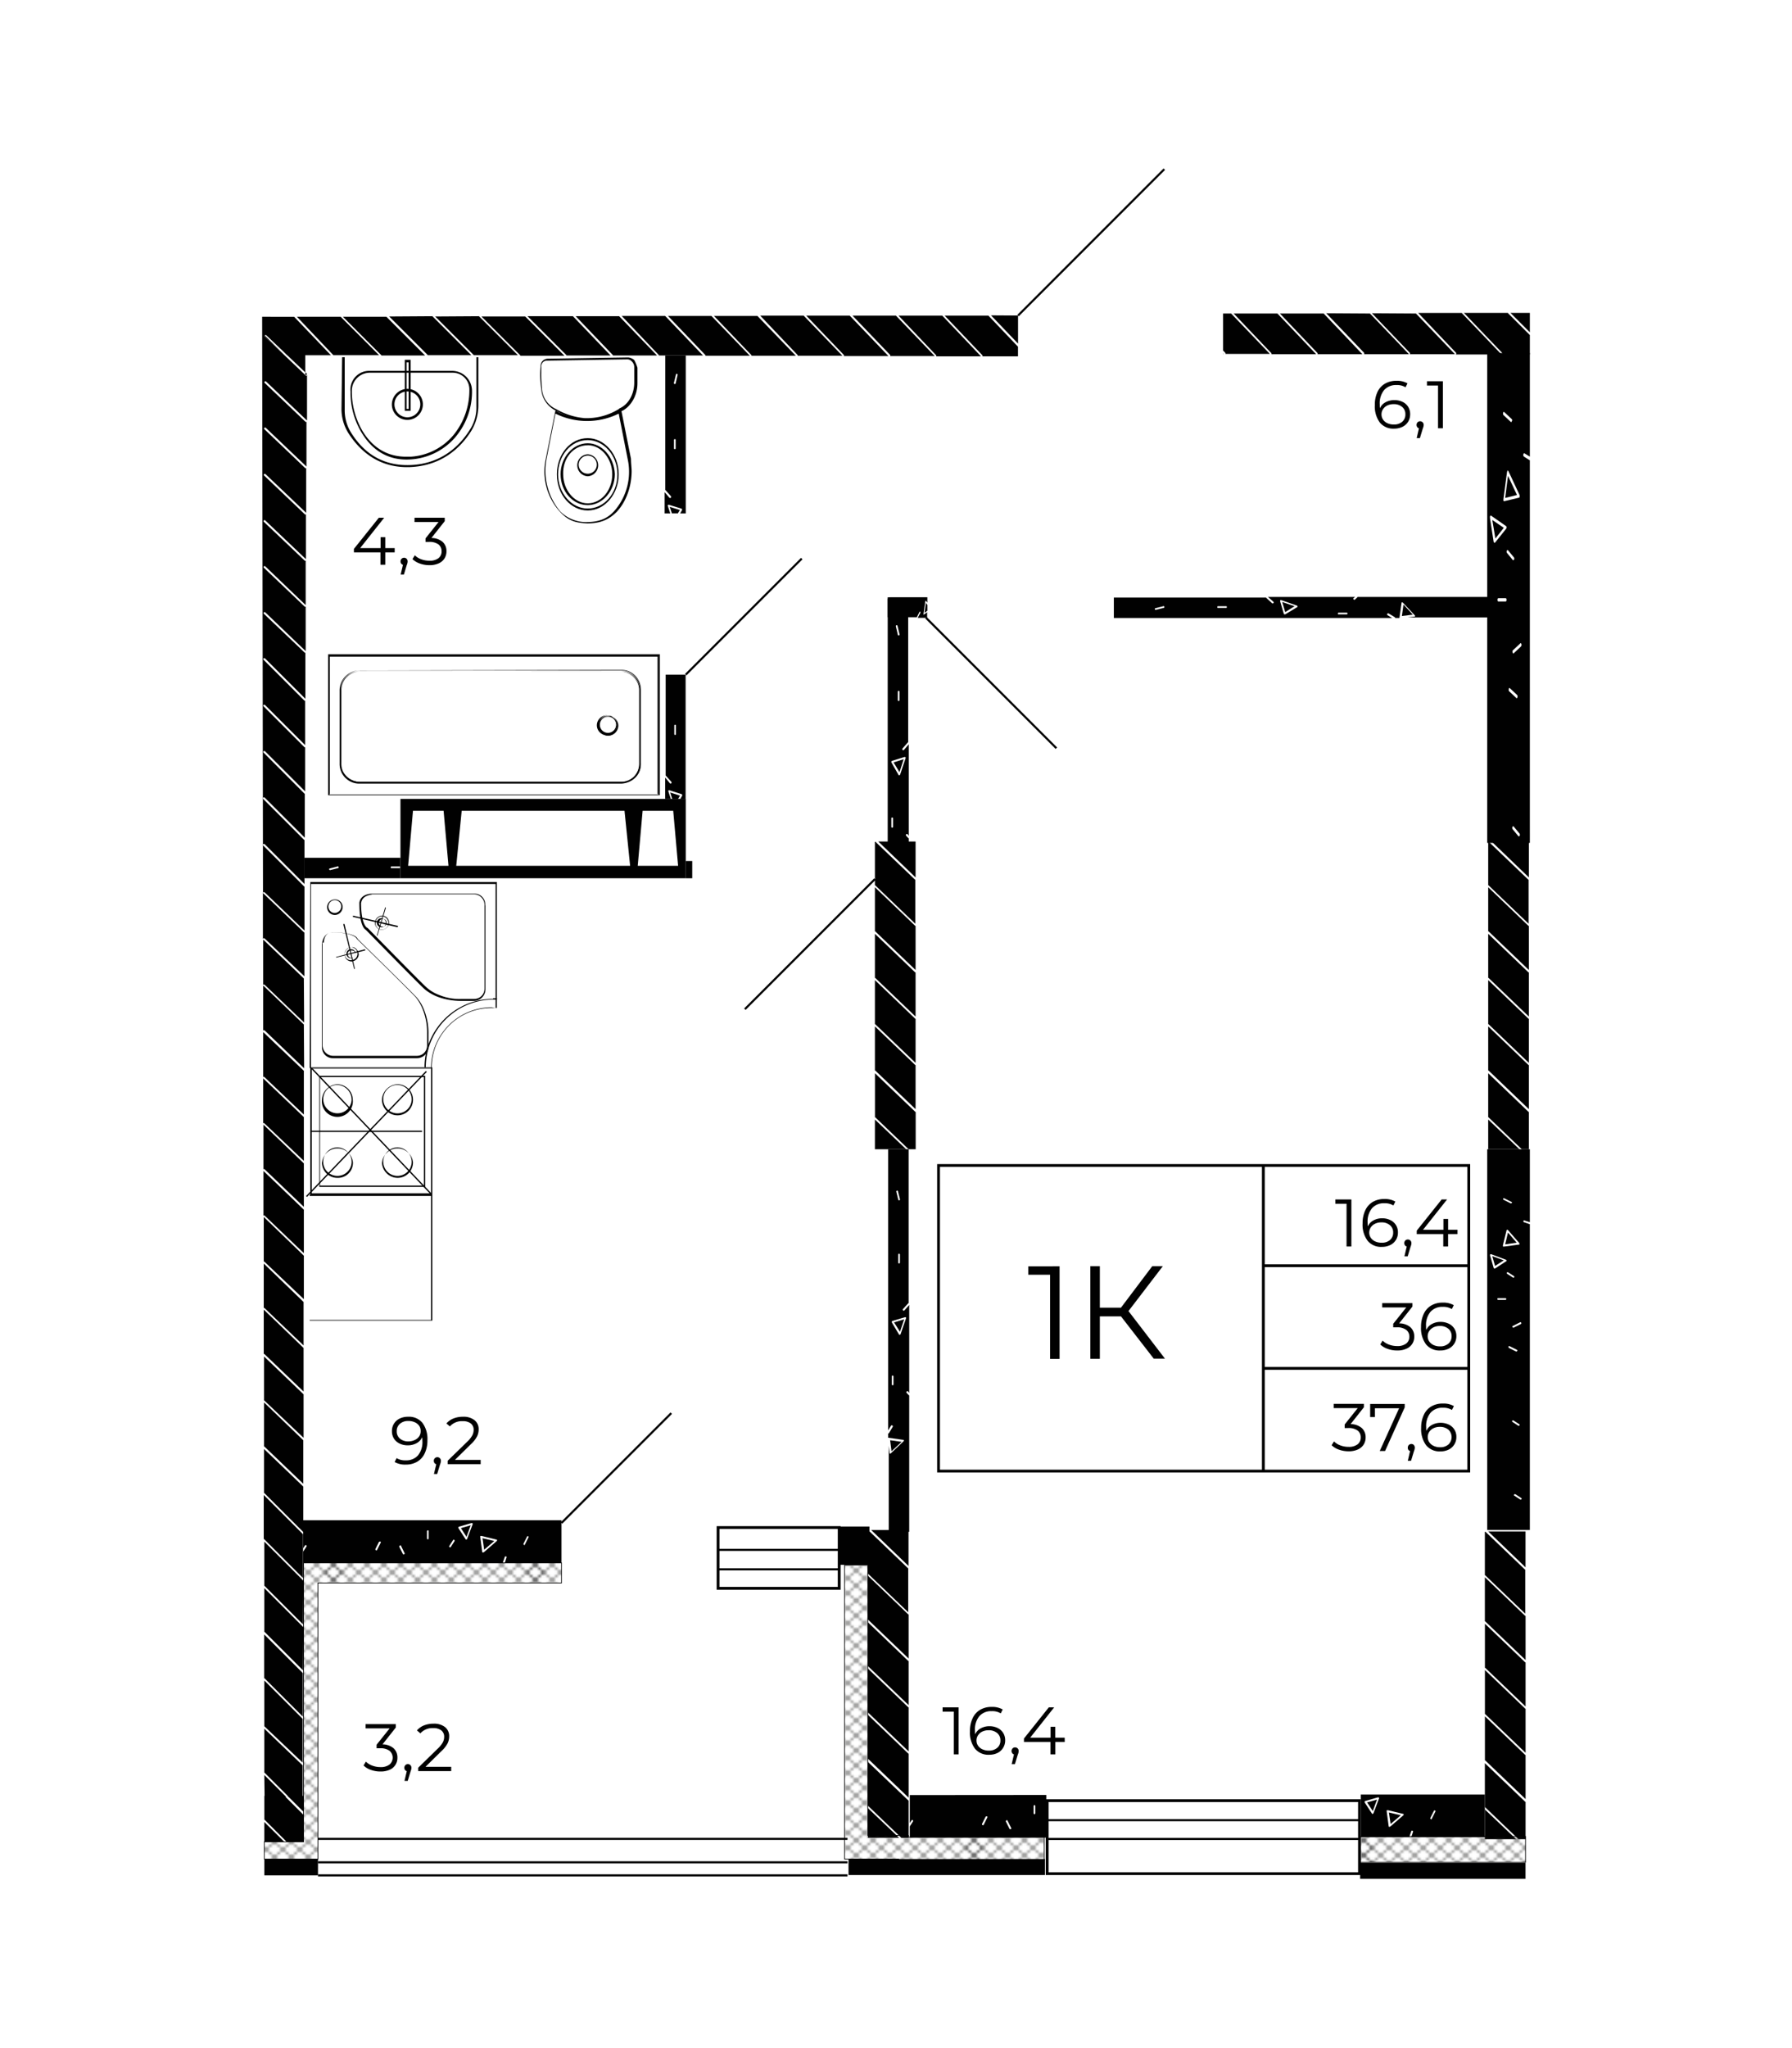 <svg id="Слой_1" data-name="Слой 1" xmlns="http://www.w3.org/2000/svg" xmlns:xlink="http://www.w3.org/1999/xlink" viewBox="0 0 639 730"><defs><style>.cls-1,.cls-2,.cls-4,.cls-5{fill:none;}.cls-2{stroke:#1e1e1c;stroke-linecap:square;stroke-linejoin:bevel;stroke-width:0.3px;}.cls-3{fill:#010101;}.cls-4,.cls-5,.cls-6,.cls-7,.cls-8{stroke:#010101;stroke-miterlimit:10;}.cls-5{stroke-width:0.75px;}.cls-6,.cls-7,.cls-8{stroke-width:0.25px;}.cls-6{fill:url(#Diamond);}.cls-7{fill:url(#Diamond-3);}.cls-8{fill:url(#Diamond-5);}</style><pattern id="Diamond" data-name="Diamond" width="72" height="72" patternTransform="matrix(-1.01, 0, 0, 0.89, -22.75, -86.3)" patternUnits="userSpaceOnUse" viewBox="0 0 72 72"><rect class="cls-1" width="72" height="72"/><line class="cls-2" x1="72" y1="72" x2="144" y2="144"/><line class="cls-2" x1="144" y1="72" x2="72" y2="144"/><line class="cls-2" x1="138" y1="72" x2="69" y2="141"/><line class="cls-2" x1="132" y1="72" x2="68.99" y2="135.01"/><line class="cls-2" x1="126" y1="72" x2="68.99" y2="129.01"/><line class="cls-2" x1="120" y1="72" x2="68.99" y2="123.01"/><line class="cls-2" x1="114" y1="72" x2="68.98" y2="117.02"/><line class="cls-2" x1="108" y1="72" x2="68.98" y2="111.02"/><line class="cls-2" x1="102" y1="72" x2="68.98" y2="105.03"/><line class="cls-2" x1="96" y1="72" x2="68.97" y2="99.03"/><line class="cls-2" x1="90" y1="72" x2="68.97" y2="93.03"/><line class="cls-2" x1="84" y1="72" x2="68.96" y2="87.04"/><line class="cls-2" x1="78" y1="72" x2="68.96" y2="81.04"/><line class="cls-2" x1="72" y1="72" x2="68.96" y2="75.04"/><line class="cls-2" y1="72" x2="72" y2="144"/><line class="cls-2" x1="6" y1="72" x2="75" y2="141"/><line class="cls-2" x1="12" y1="72" x2="75" y2="135.01"/><line class="cls-2" x1="18" y1="72" x2="75.01" y2="129.01"/><line class="cls-2" x1="24" y1="72" x2="75.01" y2="123.01"/><line class="cls-2" x1="30" y1="72" x2="75.02" y2="117.02"/><line class="cls-2" x1="36" y1="72" x2="75.02" y2="111.02"/><line class="cls-2" x1="42" y1="72" x2="75.02" y2="105.03"/><line class="cls-2" x1="48" y1="72" x2="75.03" y2="99.03"/><line class="cls-2" x1="54" y1="72" x2="75.03" y2="93.03"/><line class="cls-2" x1="60" y1="72" x2="75.03" y2="87.04"/><line class="cls-2" x1="66" y1="72" x2="75.04" y2="81.04"/><line class="cls-2" x1="72" y1="72" x2="75.04" y2="75.04"/><line class="cls-2" x1="72" y1="72" y2="144"/><line class="cls-2" x1="66" y1="72" x2="-3" y2="141"/><line class="cls-2" x1="60" y1="72" x2="-3.01" y2="135.01"/><line class="cls-2" x1="54" y1="72" x2="-3.01" y2="129.01"/><line class="cls-2" x1="48" y1="72" x2="-3.01" y2="123.01"/><line class="cls-2" x1="42" y1="72" x2="-3.02" y2="117.02"/><line class="cls-2" x1="36" y1="72" x2="-3.02" y2="111.02"/><line class="cls-2" x1="30" y1="72" x2="-3.02" y2="105.03"/><line class="cls-2" x1="24" y1="72" x2="-3.03" y2="99.03"/><line class="cls-2" x1="18" y1="72" x2="-3.03" y2="93.03"/><line class="cls-2" x1="12" y1="72" x2="-3.04" y2="87.04"/><line class="cls-2" x1="6" y1="72" x2="-3.04" y2="81.04"/><line class="cls-2" y1="72" x2="-3.04" y2="75.04"/><line class="cls-2" x1="-72" y1="72" y2="144"/><line class="cls-2" x1="-66" y1="72" x2="3" y2="141"/><line class="cls-2" x1="-60" y1="72" x2="3" y2="135.01"/><line class="cls-2" x1="-54" y1="72" x2="3.01" y2="129.01"/><line class="cls-2" x1="-48" y1="72" x2="3.01" y2="123.01"/><line class="cls-2" x1="-42" y1="72" x2="3.02" y2="117.02"/><line class="cls-2" x1="-36" y1="72" x2="3.02" y2="111.02"/><line class="cls-2" x1="-30" y1="72" x2="3.02" y2="105.03"/><line class="cls-2" x1="-24" y1="72" x2="3.03" y2="99.03"/><line class="cls-2" x1="-18" y1="72" x2="3.03" y2="93.03"/><line class="cls-2" x1="-12" y1="72" x2="3.03" y2="87.04"/><line class="cls-2" x1="-6" y1="72" x2="3.04" y2="81.04"/><line class="cls-2" y1="72" x2="3.04" y2="75.04"/><line class="cls-2" y1="72" x2="-72" y2="144"/><line class="cls-2" x1="72" x2="144" y2="72"/><line class="cls-2" x1="69" y1="3" x2="138" y2="72"/><line class="cls-2" x1="68.99" y1="9" x2="132" y2="72"/><line class="cls-2" x1="68.99" y1="14.99" x2="126" y2="72"/><line class="cls-2" x1="68.99" y1="20.99" x2="120" y2="72"/><line class="cls-2" x1="68.98" y1="26.98" x2="114" y2="72"/><line class="cls-2" x1="68.98" y1="32.98" x2="108" y2="72"/><line class="cls-2" x1="68.98" y1="38.98" x2="102" y2="72"/><line class="cls-2" x1="68.97" y1="44.97" x2="96" y2="72"/><line class="cls-2" x1="68.97" y1="50.97" x2="90" y2="72"/><line class="cls-2" x1="68.96" y1="56.96" x2="84" y2="72"/><line class="cls-2" x1="68.96" y1="62.96" x2="78" y2="72"/><line class="cls-2" x1="68.96" y1="68.96" x2="72" y2="72"/><line class="cls-2" x1="144" x2="72" y2="72"/><line class="cls-2" x1="138" x2="69" y2="69"/><line class="cls-2" x1="132" x2="68.99" y2="63.01"/><line class="cls-2" x1="126" x2="68.99" y2="57.01"/><line class="cls-2" x1="120" x2="68.99" y2="51.01"/><line class="cls-2" x1="114" x2="68.98" y2="45.02"/><line class="cls-2" x1="108" x2="68.98" y2="39.02"/><line class="cls-2" x1="102" x2="68.98" y2="33.03"/><line class="cls-2" x1="96" x2="68.97" y2="27.03"/><line class="cls-2" x1="90" x2="68.97" y2="21.03"/><line class="cls-2" x1="84" x2="68.96" y2="15.04"/><line class="cls-2" x1="78" x2="68.96" y2="9.04"/><line class="cls-2" x1="72" x2="68.96" y2="3.04"/><line class="cls-2" x2="72" y2="72"/><line class="cls-2" x1="-3" y1="3" x2="66" y2="72"/><line class="cls-2" x1="-3.01" y1="9" x2="60" y2="72"/><line class="cls-2" x1="-3.01" y1="14.99" x2="54" y2="72"/><line class="cls-2" x1="-3.01" y1="20.99" x2="48" y2="72"/><line class="cls-2" x1="-3.02" y1="26.98" x2="42" y2="72"/><line class="cls-2" x1="-3.02" y1="32.98" x2="36" y2="72"/><line class="cls-2" x1="-3.02" y1="38.98" x2="30" y2="72"/><line class="cls-2" x1="-3.03" y1="44.97" x2="24" y2="72"/><line class="cls-2" x1="-3.03" y1="50.97" x2="18" y2="72"/><line class="cls-2" x1="-3.04" y1="56.96" x2="12" y2="72"/><line class="cls-2" x1="-3.04" y1="62.96" x2="6" y2="72"/><line class="cls-2" x1="-3.04" y1="68.96" y2="72"/><line class="cls-2" x1="6" x2="75" y2="69"/><line class="cls-2" x1="12" x2="75" y2="63.01"/><line class="cls-2" x1="18" x2="75.01" y2="57.01"/><line class="cls-2" x1="24" x2="75.01" y2="51.01"/><line class="cls-2" x1="30" x2="75.02" y2="45.02"/><line class="cls-2" x1="36" x2="75.02" y2="39.02"/><line class="cls-2" x1="42" x2="75.02" y2="33.03"/><line class="cls-2" x1="48" x2="75.03" y2="27.03"/><line class="cls-2" x1="54" x2="75.03" y2="21.03"/><line class="cls-2" x1="60" x2="75.03" y2="15.04"/><line class="cls-2" x1="66" x2="75.04" y2="9.04"/><line class="cls-2" x1="72" x2="75.04" y2="3.04"/><line class="cls-2" x1="72" y2="72"/><line class="cls-2" x1="66" x2="-3" y2="69"/><line class="cls-2" x1="60" x2="-3.01" y2="63.01"/><line class="cls-2" x1="54" x2="-3.01" y2="57.01"/><line class="cls-2" x1="48" x2="-3.01" y2="51.01"/><line class="cls-2" x1="42" x2="-3.02" y2="45.02"/><line class="cls-2" x1="36" x2="-3.02" y2="39.02"/><line class="cls-2" x1="30" x2="-3.02" y2="33.03"/><line class="cls-2" x1="24" x2="-3.03" y2="27.03"/><line class="cls-2" x1="18" x2="-3.03" y2="21.03"/><line class="cls-2" x1="12" x2="-3.04" y2="15.04"/><line class="cls-2" x1="6" x2="-3.04" y2="9.04"/><line class="cls-2" x2="-3.04" y2="3.04"/><line class="cls-2" x1="75" y1="3" x2="6" y2="72"/><line class="cls-2" x1="75" y1="9" x2="12" y2="72"/><line class="cls-2" x1="75.01" y1="14.99" x2="18" y2="72"/><line class="cls-2" x1="75.01" y1="20.99" x2="24" y2="72"/><line class="cls-2" x1="75.02" y1="26.98" x2="30" y2="72"/><line class="cls-2" x1="75.02" y1="32.98" x2="36" y2="72"/><line class="cls-2" x1="75.02" y1="38.98" x2="42" y2="72"/><line class="cls-2" x1="75.03" y1="44.97" x2="48" y2="72"/><line class="cls-2" x1="75.03" y1="50.97" x2="54" y2="72"/><line class="cls-2" x1="75.03" y1="56.96" x2="60" y2="72"/><line class="cls-2" x1="75.04" y1="62.96" x2="66" y2="72"/><line class="cls-2" x1="75.04" y1="68.96" x2="72" y2="72"/><line class="cls-2" x1="-72" y2="72"/><line class="cls-2" x1="-66" x2="3" y2="69"/><line class="cls-2" x1="-60" x2="3" y2="63.01"/><line class="cls-2" x1="-54" x2="3.01" y2="57.01"/><line class="cls-2" x1="-48" x2="3.01" y2="51.01"/><line class="cls-2" x1="-42" x2="3.02" y2="45.02"/><line class="cls-2" x1="-36" x2="3.02" y2="39.02"/><line class="cls-2" x1="-30" x2="3.02" y2="33.03"/><line class="cls-2" x1="-24" x2="3.03" y2="27.03"/><line class="cls-2" x1="-18" x2="3.03" y2="21.03"/><line class="cls-2" x1="-12" x2="3.03" y2="15.04"/><line class="cls-2" x1="-6" x2="3.04" y2="9.04"/><line class="cls-2" x2="3.04" y2="3.04"/><line class="cls-2" x2="-72" y2="72"/><line class="cls-2" x1="3" y1="3" x2="-66" y2="72"/><line class="cls-2" x1="3" y1="9" x2="-60" y2="72"/><line class="cls-2" x1="3.01" y1="14.99" x2="-54" y2="72"/><line class="cls-2" x1="3.01" y1="20.99" x2="-48" y2="72"/><line class="cls-2" x1="3.02" y1="26.98" x2="-42" y2="72"/><line class="cls-2" x1="3.02" y1="32.98" x2="-36" y2="72"/><line class="cls-2" x1="3.02" y1="38.98" x2="-30" y2="72"/><line class="cls-2" x1="3.03" y1="44.97" x2="-24" y2="72"/><line class="cls-2" x1="3.03" y1="50.97" x2="-18" y2="72"/><line class="cls-2" x1="3.03" y1="56.96" x2="-12" y2="72"/><line class="cls-2" x1="3.04" y1="62.96" x2="-6" y2="72"/><line class="cls-2" x1="3.04" y1="68.96" y2="72"/><line class="cls-2" x1="72" y1="-72" x2="144"/><line class="cls-2" x1="69" y1="-69" x2="138"/><line class="cls-2" x1="68.99" y1="-63" x2="132"/><line class="cls-2" x1="68.99" y1="-57.01" x2="126"/><line class="cls-2" x1="68.99" y1="-51.01" x2="120"/><line class="cls-2" x1="68.98" y1="-45.02" x2="114"/><line class="cls-2" x1="68.98" y1="-39.02" x2="108"/><line class="cls-2" x1="68.98" y1="-33.02" x2="102"/><line class="cls-2" x1="68.97" y1="-27.03" x2="96"/><line class="cls-2" x1="68.97" y1="-21.03" x2="90"/><line class="cls-2" x1="68.96" y1="-15.04" x2="84"/><line class="cls-2" x1="68.96" y1="-9.04" x2="78"/><line class="cls-2" x1="68.96" y1="-3.04" x2="72"/><line class="cls-2" x1="144" y1="-72" x2="72"/><line class="cls-2" y1="-72" x2="72"/><line class="cls-2" x1="-3" y1="-69" x2="66"/><line class="cls-2" x1="-3.01" y1="-63" x2="60"/><line class="cls-2" x1="-3.01" y1="-57.01" x2="54"/><line class="cls-2" x1="-3.01" y1="-51.01" x2="48"/><line class="cls-2" x1="-3.02" y1="-45.02" x2="42"/><line class="cls-2" x1="-3.02" y1="-39.02" x2="36"/><line class="cls-2" x1="-3.02" y1="-33.02" x2="30"/><line class="cls-2" x1="-3.03" y1="-27.03" x2="24"/><line class="cls-2" x1="-3.03" y1="-21.03" x2="18"/><line class="cls-2" x1="-3.04" y1="-15.04" x2="12"/><line class="cls-2" x1="-3.04" y1="-9.04" x2="6"/><line class="cls-2" x1="-3.04" y1="-3.04"/><line class="cls-2" x1="72" y1="-72"/><line class="cls-2" x1="75" y1="-69" x2="6"/><line class="cls-2" x1="75" y1="-63" x2="12"/><line class="cls-2" x1="75.01" y1="-57.01" x2="18"/><line class="cls-2" x1="75.01" y1="-51.01" x2="24"/><line class="cls-2" x1="75.02" y1="-45.02" x2="30"/><line class="cls-2" x1="75.02" y1="-39.02" x2="36"/><line class="cls-2" x1="75.02" y1="-33.02" x2="42"/><line class="cls-2" x1="75.03" y1="-27.03" x2="48"/><line class="cls-2" x1="75.03" y1="-21.03" x2="54"/><line class="cls-2" x1="75.03" y1="-15.04" x2="60"/><line class="cls-2" x1="75.04" y1="-9.04" x2="66"/><line class="cls-2" x1="75.04" y1="-3.04" x2="72"/><line class="cls-2" x1="-72" y1="-72"/><line class="cls-2" y1="-72" x2="-72"/><line class="cls-2" x1="3" y1="-69" x2="-66"/><line class="cls-2" x1="3" y1="-63" x2="-60"/><line class="cls-2" x1="3.01" y1="-57.01" x2="-54"/><line class="cls-2" x1="3.01" y1="-51.01" x2="-48"/><line class="cls-2" x1="3.02" y1="-45.02" x2="-42"/><line class="cls-2" x1="3.02" y1="-39.02" x2="-36"/><line class="cls-2" x1="3.02" y1="-33.02" x2="-30"/><line class="cls-2" x1="3.03" y1="-27.03" x2="-24"/><line class="cls-2" x1="3.03" y1="-21.03" x2="-18"/><line class="cls-2" x1="3.03" y1="-15.04" x2="-12"/><line class="cls-2" x1="3.04" y1="-9.04" x2="-6"/><line class="cls-2" x1="3.04" y1="-3.04"/></pattern><pattern id="Diamond-3" data-name="Diamond" width="72" height="72" patternTransform="matrix(-1, 0, 0, 0.89, -84.68, -86.3)" patternUnits="userSpaceOnUse" viewBox="0 0 72 72"><rect class="cls-1" width="72" height="72"/><line class="cls-2" x1="72" y1="72" x2="144" y2="144"/><line class="cls-2" x1="144" y1="72" x2="72" y2="144"/><line class="cls-2" x1="138" y1="72" x2="69" y2="141"/><line class="cls-2" x1="132" y1="72" x2="68.99" y2="135.01"/><line class="cls-2" x1="126" y1="72" x2="68.99" y2="129.01"/><line class="cls-2" x1="120" y1="72" x2="68.99" y2="123.01"/><line class="cls-2" x1="114" y1="72" x2="68.98" y2="117.02"/><line class="cls-2" x1="108" y1="72" x2="68.98" y2="111.02"/><line class="cls-2" x1="102" y1="72" x2="68.98" y2="105.03"/><line class="cls-2" x1="96" y1="72" x2="68.97" y2="99.03"/><line class="cls-2" x1="90" y1="72" x2="68.97" y2="93.03"/><line class="cls-2" x1="84" y1="72" x2="68.96" y2="87.04"/><line class="cls-2" x1="78" y1="72" x2="68.96" y2="81.04"/><line class="cls-2" x1="72" y1="72" x2="68.96" y2="75.04"/><line class="cls-2" y1="72" x2="72" y2="144"/><line class="cls-2" x1="6" y1="72" x2="75" y2="141"/><line class="cls-2" x1="12" y1="72" x2="75" y2="135.01"/><line class="cls-2" x1="18" y1="72" x2="75.01" y2="129.01"/><line class="cls-2" x1="24" y1="72" x2="75.01" y2="123.01"/><line class="cls-2" x1="30" y1="72" x2="75.02" y2="117.02"/><line class="cls-2" x1="36" y1="72" x2="75.02" y2="111.02"/><line class="cls-2" x1="42" y1="72" x2="75.02" y2="105.03"/><line class="cls-2" x1="48" y1="72" x2="75.03" y2="99.03"/><line class="cls-2" x1="54" y1="72" x2="75.03" y2="93.03"/><line class="cls-2" x1="60" y1="72" x2="75.03" y2="87.04"/><line class="cls-2" x1="66" y1="72" x2="75.04" y2="81.04"/><line class="cls-2" x1="72" y1="72" x2="75.04" y2="75.04"/><line class="cls-2" x1="72" y1="72" y2="144"/><line class="cls-2" x1="66" y1="72" x2="-3" y2="141"/><line class="cls-2" x1="60" y1="72" x2="-3.01" y2="135.01"/><line class="cls-2" x1="54" y1="72" x2="-3.01" y2="129.01"/><line class="cls-2" x1="48" y1="72" x2="-3.01" y2="123.01"/><line class="cls-2" x1="42" y1="72" x2="-3.02" y2="117.02"/><line class="cls-2" x1="36" y1="72" x2="-3.02" y2="111.02"/><line class="cls-2" x1="30" y1="72" x2="-3.02" y2="105.03"/><line class="cls-2" x1="24" y1="72" x2="-3.03" y2="99.03"/><line class="cls-2" x1="18" y1="72" x2="-3.03" y2="93.03"/><line class="cls-2" x1="12" y1="72" x2="-3.04" y2="87.04"/><line class="cls-2" x1="6" y1="72" x2="-3.04" y2="81.04"/><line class="cls-2" y1="72" x2="-3.04" y2="75.04"/><line class="cls-2" x1="-72" y1="72" y2="144"/><line class="cls-2" x1="-66" y1="72" x2="3" y2="141"/><line class="cls-2" x1="-60" y1="72" x2="3" y2="135.01"/><line class="cls-2" x1="-54" y1="72" x2="3.01" y2="129.01"/><line class="cls-2" x1="-48" y1="72" x2="3.01" y2="123.01"/><line class="cls-2" x1="-42" y1="72" x2="3.02" y2="117.02"/><line class="cls-2" x1="-36" y1="72" x2="3.02" y2="111.02"/><line class="cls-2" x1="-30" y1="72" x2="3.02" y2="105.03"/><line class="cls-2" x1="-24" y1="72" x2="3.03" y2="99.03"/><line class="cls-2" x1="-18" y1="72" x2="3.03" y2="93.03"/><line class="cls-2" x1="-12" y1="72" x2="3.03" y2="87.04"/><line class="cls-2" x1="-6" y1="72" x2="3.04" y2="81.04"/><line class="cls-2" y1="72" x2="3.04" y2="75.04"/><line class="cls-2" y1="72" x2="-72" y2="144"/><line class="cls-2" x1="72" x2="144" y2="72"/><line class="cls-2" x1="69" y1="3" x2="138" y2="72"/><line class="cls-2" x1="68.99" y1="9" x2="132" y2="72"/><line class="cls-2" x1="68.99" y1="14.99" x2="126" y2="72"/><line class="cls-2" x1="68.99" y1="20.99" x2="120" y2="72"/><line class="cls-2" x1="68.98" y1="26.98" x2="114" y2="72"/><line class="cls-2" x1="68.98" y1="32.98" x2="108" y2="72"/><line class="cls-2" x1="68.98" y1="38.98" x2="102" y2="72"/><line class="cls-2" x1="68.97" y1="44.97" x2="96" y2="72"/><line class="cls-2" x1="68.97" y1="50.97" x2="90" y2="72"/><line class="cls-2" x1="68.96" y1="56.96" x2="84" y2="72"/><line class="cls-2" x1="68.96" y1="62.96" x2="78" y2="72"/><line class="cls-2" x1="68.96" y1="68.96" x2="72" y2="72"/><line class="cls-2" x1="144" x2="72" y2="72"/><line class="cls-2" x1="138" x2="69" y2="69"/><line class="cls-2" x1="132" x2="68.99" y2="63.01"/><line class="cls-2" x1="126" x2="68.99" y2="57.01"/><line class="cls-2" x1="120" x2="68.99" y2="51.01"/><line class="cls-2" x1="114" x2="68.98" y2="45.02"/><line class="cls-2" x1="108" x2="68.98" y2="39.02"/><line class="cls-2" x1="102" x2="68.98" y2="33.03"/><line class="cls-2" x1="96" x2="68.97" y2="27.03"/><line class="cls-2" x1="90" x2="68.97" y2="21.03"/><line class="cls-2" x1="84" x2="68.96" y2="15.04"/><line class="cls-2" x1="78" x2="68.96" y2="9.04"/><line class="cls-2" x1="72" x2="68.96" y2="3.04"/><line class="cls-2" x2="72" y2="72"/><line class="cls-2" x1="-3" y1="3" x2="66" y2="72"/><line class="cls-2" x1="-3.01" y1="9" x2="60" y2="72"/><line class="cls-2" x1="-3.01" y1="14.99" x2="54" y2="72"/><line class="cls-2" x1="-3.01" y1="20.99" x2="48" y2="72"/><line class="cls-2" x1="-3.02" y1="26.98" x2="42" y2="72"/><line class="cls-2" x1="-3.02" y1="32.98" x2="36" y2="72"/><line class="cls-2" x1="-3.02" y1="38.98" x2="30" y2="72"/><line class="cls-2" x1="-3.03" y1="44.97" x2="24" y2="72"/><line class="cls-2" x1="-3.03" y1="50.97" x2="18" y2="72"/><line class="cls-2" x1="-3.04" y1="56.96" x2="12" y2="72"/><line class="cls-2" x1="-3.04" y1="62.96" x2="6" y2="72"/><line class="cls-2" x1="-3.04" y1="68.96" y2="72"/><line class="cls-2" x1="6" x2="75" y2="69"/><line class="cls-2" x1="12" x2="75" y2="63.01"/><line class="cls-2" x1="18" x2="75.01" y2="57.01"/><line class="cls-2" x1="24" x2="75.01" y2="51.01"/><line class="cls-2" x1="30" x2="75.02" y2="45.02"/><line class="cls-2" x1="36" x2="75.02" y2="39.02"/><line class="cls-2" x1="42" x2="75.02" y2="33.03"/><line class="cls-2" x1="48" x2="75.03" y2="27.03"/><line class="cls-2" x1="54" x2="75.03" y2="21.03"/><line class="cls-2" x1="60" x2="75.03" y2="15.04"/><line class="cls-2" x1="66" x2="75.04" y2="9.04"/><line class="cls-2" x1="72" x2="75.04" y2="3.04"/><line class="cls-2" x1="72" y2="72"/><line class="cls-2" x1="66" x2="-3" y2="69"/><line class="cls-2" x1="60" x2="-3.01" y2="63.01"/><line class="cls-2" x1="54" x2="-3.01" y2="57.01"/><line class="cls-2" x1="48" x2="-3.01" y2="51.01"/><line class="cls-2" x1="42" x2="-3.02" y2="45.02"/><line class="cls-2" x1="36" x2="-3.02" y2="39.02"/><line class="cls-2" x1="30" x2="-3.02" y2="33.03"/><line class="cls-2" x1="24" x2="-3.03" y2="27.03"/><line class="cls-2" x1="18" x2="-3.03" y2="21.03"/><line class="cls-2" x1="12" x2="-3.04" y2="15.04"/><line class="cls-2" x1="6" x2="-3.04" y2="9.04"/><line class="cls-2" x2="-3.04" y2="3.04"/><line class="cls-2" x1="75" y1="3" x2="6" y2="72"/><line class="cls-2" x1="75" y1="9" x2="12" y2="72"/><line class="cls-2" x1="75.01" y1="14.99" x2="18" y2="72"/><line class="cls-2" x1="75.01" y1="20.99" x2="24" y2="72"/><line class="cls-2" x1="75.02" y1="26.98" x2="30" y2="72"/><line class="cls-2" x1="75.02" y1="32.98" x2="36" y2="72"/><line class="cls-2" x1="75.02" y1="38.98" x2="42" y2="72"/><line class="cls-2" x1="75.03" y1="44.97" x2="48" y2="72"/><line class="cls-2" x1="75.03" y1="50.97" x2="54" y2="72"/><line class="cls-2" x1="75.03" y1="56.96" x2="60" y2="72"/><line class="cls-2" x1="75.04" y1="62.96" x2="66" y2="72"/><line class="cls-2" x1="75.04" y1="68.96" x2="72" y2="72"/><line class="cls-2" x1="-72" y2="72"/><line class="cls-2" x1="-66" x2="3" y2="69"/><line class="cls-2" x1="-60" x2="3" y2="63.01"/><line class="cls-2" x1="-54" x2="3.01" y2="57.01"/><line class="cls-2" x1="-48" x2="3.01" y2="51.01"/><line class="cls-2" x1="-42" x2="3.02" y2="45.02"/><line class="cls-2" x1="-36" x2="3.02" y2="39.02"/><line class="cls-2" x1="-30" x2="3.02" y2="33.03"/><line class="cls-2" x1="-24" x2="3.03" y2="27.03"/><line class="cls-2" x1="-18" x2="3.03" y2="21.03"/><line class="cls-2" x1="-12" x2="3.03" y2="15.04"/><line class="cls-2" x1="-6" x2="3.04" y2="9.04"/><line class="cls-2" x2="3.04" y2="3.04"/><line class="cls-2" x2="-72" y2="72"/><line class="cls-2" x1="3" y1="3" x2="-66" y2="72"/><line class="cls-2" x1="3" y1="9" x2="-60" y2="72"/><line class="cls-2" x1="3.01" y1="14.99" x2="-54" y2="72"/><line class="cls-2" x1="3.01" y1="20.99" x2="-48" y2="72"/><line class="cls-2" x1="3.02" y1="26.98" x2="-42" y2="72"/><line class="cls-2" x1="3.02" y1="32.98" x2="-36" y2="72"/><line class="cls-2" x1="3.02" y1="38.98" x2="-30" y2="72"/><line class="cls-2" x1="3.03" y1="44.97" x2="-24" y2="72"/><line class="cls-2" x1="3.03" y1="50.97" x2="-18" y2="72"/><line class="cls-2" x1="3.03" y1="56.96" x2="-12" y2="72"/><line class="cls-2" x1="3.04" y1="62.96" x2="-6" y2="72"/><line class="cls-2" x1="3.04" y1="68.96" y2="72"/><line class="cls-2" x1="72" y1="-72" x2="144"/><line class="cls-2" x1="69" y1="-69" x2="138"/><line class="cls-2" x1="68.99" y1="-63" x2="132"/><line class="cls-2" x1="68.99" y1="-57.01" x2="126"/><line class="cls-2" x1="68.99" y1="-51.01" x2="120"/><line class="cls-2" x1="68.98" y1="-45.02" x2="114"/><line class="cls-2" x1="68.98" y1="-39.02" x2="108"/><line class="cls-2" x1="68.98" y1="-33.02" x2="102"/><line class="cls-2" x1="68.97" y1="-27.03" x2="96"/><line class="cls-2" x1="68.97" y1="-21.03" x2="90"/><line class="cls-2" x1="68.96" y1="-15.04" x2="84"/><line class="cls-2" x1="68.96" y1="-9.04" x2="78"/><line class="cls-2" x1="68.96" y1="-3.04" x2="72"/><line class="cls-2" x1="144" y1="-72" x2="72"/><line class="cls-2" y1="-72" x2="72"/><line class="cls-2" x1="-3" y1="-69" x2="66"/><line class="cls-2" x1="-3.01" y1="-63" x2="60"/><line class="cls-2" x1="-3.01" y1="-57.01" x2="54"/><line class="cls-2" x1="-3.01" y1="-51.01" x2="48"/><line class="cls-2" x1="-3.02" y1="-45.02" x2="42"/><line class="cls-2" x1="-3.02" y1="-39.02" x2="36"/><line class="cls-2" x1="-3.02" y1="-33.02" x2="30"/><line class="cls-2" x1="-3.03" y1="-27.03" x2="24"/><line class="cls-2" x1="-3.03" y1="-21.03" x2="18"/><line class="cls-2" x1="-3.04" y1="-15.04" x2="12"/><line class="cls-2" x1="-3.04" y1="-9.04" x2="6"/><line class="cls-2" x1="-3.04" y1="-3.04"/><line class="cls-2" x1="72" y1="-72"/><line class="cls-2" x1="75" y1="-69" x2="6"/><line class="cls-2" x1="75" y1="-63" x2="12"/><line class="cls-2" x1="75.01" y1="-57.01" x2="18"/><line class="cls-2" x1="75.01" y1="-51.01" x2="24"/><line class="cls-2" x1="75.02" y1="-45.02" x2="30"/><line class="cls-2" x1="75.02" y1="-39.02" x2="36"/><line class="cls-2" x1="75.02" y1="-33.02" x2="42"/><line class="cls-2" x1="75.03" y1="-27.03" x2="48"/><line class="cls-2" x1="75.03" y1="-21.03" x2="54"/><line class="cls-2" x1="75.03" y1="-15.04" x2="60"/><line class="cls-2" x1="75.04" y1="-9.04" x2="66"/><line class="cls-2" x1="75.04" y1="-3.04" x2="72"/><line class="cls-2" x1="-72" y1="-72"/><line class="cls-2" y1="-72" x2="-72"/><line class="cls-2" x1="3" y1="-69" x2="-66"/><line class="cls-2" x1="3" y1="-63" x2="-60"/><line class="cls-2" x1="3.01" y1="-57.01" x2="-54"/><line class="cls-2" x1="3.01" y1="-51.01" x2="-48"/><line class="cls-2" x1="3.02" y1="-45.02" x2="-42"/><line class="cls-2" x1="3.02" y1="-39.02" x2="-36"/><line class="cls-2" x1="3.02" y1="-33.02" x2="-30"/><line class="cls-2" x1="3.03" y1="-27.03" x2="-24"/><line class="cls-2" x1="3.03" y1="-21.03" x2="-18"/><line class="cls-2" x1="3.03" y1="-15.04" x2="-12"/><line class="cls-2" x1="3.04" y1="-9.04" x2="-6"/><line class="cls-2" x1="3.04" y1="-3.04"/></pattern><pattern id="Diamond-5" data-name="Diamond" width="72" height="72" patternTransform="matrix(-1, 0, 0, 0.89, -25.11, -99.04)" patternUnits="userSpaceOnUse" viewBox="0 0 72 72"><rect class="cls-1" width="72" height="72"/><line class="cls-2" x1="72" y1="72" x2="144" y2="144"/><line class="cls-2" x1="144" y1="72" x2="72" y2="144"/><line class="cls-2" x1="138" y1="72" x2="69" y2="141"/><line class="cls-2" x1="132" y1="72" x2="68.99" y2="135.01"/><line class="cls-2" x1="126" y1="72" x2="68.99" y2="129.01"/><line class="cls-2" x1="120" y1="72" x2="68.99" y2="123.01"/><line class="cls-2" x1="114" y1="72" x2="68.98" y2="117.02"/><line class="cls-2" x1="108" y1="72" x2="68.98" y2="111.02"/><line class="cls-2" x1="102" y1="72" x2="68.98" y2="105.03"/><line class="cls-2" x1="96" y1="72" x2="68.97" y2="99.03"/><line class="cls-2" x1="90" y1="72" x2="68.97" y2="93.03"/><line class="cls-2" x1="84" y1="72" x2="68.96" y2="87.04"/><line class="cls-2" x1="78" y1="72" x2="68.96" y2="81.04"/><line class="cls-2" x1="72" y1="72" x2="68.96" y2="75.04"/><line class="cls-2" y1="72" x2="72" y2="144"/><line class="cls-2" x1="6" y1="72" x2="75" y2="141"/><line class="cls-2" x1="12" y1="72" x2="75" y2="135.01"/><line class="cls-2" x1="18" y1="72" x2="75.01" y2="129.01"/><line class="cls-2" x1="24" y1="72" x2="75.01" y2="123.01"/><line class="cls-2" x1="30" y1="72" x2="75.02" y2="117.02"/><line class="cls-2" x1="36" y1="72" x2="75.02" y2="111.02"/><line class="cls-2" x1="42" y1="72" x2="75.02" y2="105.03"/><line class="cls-2" x1="48" y1="72" x2="75.03" y2="99.03"/><line class="cls-2" x1="54" y1="72" x2="75.03" y2="93.03"/><line class="cls-2" x1="60" y1="72" x2="75.03" y2="87.04"/><line class="cls-2" x1="66" y1="72" x2="75.04" y2="81.04"/><line class="cls-2" x1="72" y1="72" x2="75.04" y2="75.04"/><line class="cls-2" x1="72" y1="72" y2="144"/><line class="cls-2" x1="66" y1="72" x2="-3" y2="141"/><line class="cls-2" x1="60" y1="72" x2="-3.01" y2="135.01"/><line class="cls-2" x1="54" y1="72" x2="-3.01" y2="129.01"/><line class="cls-2" x1="48" y1="72" x2="-3.01" y2="123.01"/><line class="cls-2" x1="42" y1="72" x2="-3.02" y2="117.02"/><line class="cls-2" x1="36" y1="72" x2="-3.02" y2="111.02"/><line class="cls-2" x1="30" y1="72" x2="-3.02" y2="105.03"/><line class="cls-2" x1="24" y1="72" x2="-3.03" y2="99.03"/><line class="cls-2" x1="18" y1="72" x2="-3.03" y2="93.03"/><line class="cls-2" x1="12" y1="72" x2="-3.04" y2="87.04"/><line class="cls-2" x1="6" y1="72" x2="-3.04" y2="81.04"/><line class="cls-2" y1="72" x2="-3.04" y2="75.04"/><line class="cls-2" x1="-72" y1="72" y2="144"/><line class="cls-2" x1="-66" y1="72" x2="3" y2="141"/><line class="cls-2" x1="-60" y1="72" x2="3" y2="135.01"/><line class="cls-2" x1="-54" y1="72" x2="3.01" y2="129.01"/><line class="cls-2" x1="-48" y1="72" x2="3.01" y2="123.01"/><line class="cls-2" x1="-42" y1="72" x2="3.02" y2="117.02"/><line class="cls-2" x1="-36" y1="72" x2="3.02" y2="111.02"/><line class="cls-2" x1="-30" y1="72" x2="3.02" y2="105.03"/><line class="cls-2" x1="-24" y1="72" x2="3.03" y2="99.03"/><line class="cls-2" x1="-18" y1="72" x2="3.03" y2="93.03"/><line class="cls-2" x1="-12" y1="72" x2="3.03" y2="87.04"/><line class="cls-2" x1="-6" y1="72" x2="3.04" y2="81.04"/><line class="cls-2" y1="72" x2="3.04" y2="75.04"/><line class="cls-2" y1="72" x2="-72" y2="144"/><line class="cls-2" x1="72" x2="144" y2="72"/><line class="cls-2" x1="69" y1="3" x2="138" y2="72"/><line class="cls-2" x1="68.99" y1="9" x2="132" y2="72"/><line class="cls-2" x1="68.99" y1="14.99" x2="126" y2="72"/><line class="cls-2" x1="68.99" y1="20.99" x2="120" y2="72"/><line class="cls-2" x1="68.98" y1="26.98" x2="114" y2="72"/><line class="cls-2" x1="68.98" y1="32.98" x2="108" y2="72"/><line class="cls-2" x1="68.98" y1="38.98" x2="102" y2="72"/><line class="cls-2" x1="68.97" y1="44.97" x2="96" y2="72"/><line class="cls-2" x1="68.97" y1="50.97" x2="90" y2="72"/><line class="cls-2" x1="68.96" y1="56.96" x2="84" y2="72"/><line class="cls-2" x1="68.96" y1="62.96" x2="78" y2="72"/><line class="cls-2" x1="68.96" y1="68.96" x2="72" y2="72"/><line class="cls-2" x1="144" x2="72" y2="72"/><line class="cls-2" x1="138" x2="69" y2="69"/><line class="cls-2" x1="132" x2="68.99" y2="63.01"/><line class="cls-2" x1="126" x2="68.99" y2="57.01"/><line class="cls-2" x1="120" x2="68.99" y2="51.01"/><line class="cls-2" x1="114" x2="68.98" y2="45.02"/><line class="cls-2" x1="108" x2="68.98" y2="39.02"/><line class="cls-2" x1="102" x2="68.98" y2="33.03"/><line class="cls-2" x1="96" x2="68.97" y2="27.03"/><line class="cls-2" x1="90" x2="68.97" y2="21.03"/><line class="cls-2" x1="84" x2="68.96" y2="15.04"/><line class="cls-2" x1="78" x2="68.96" y2="9.04"/><line class="cls-2" x1="72" x2="68.96" y2="3.04"/><line class="cls-2" x2="72" y2="72"/><line class="cls-2" x1="-3" y1="3" x2="66" y2="72"/><line class="cls-2" x1="-3.01" y1="9" x2="60" y2="72"/><line class="cls-2" x1="-3.01" y1="14.99" x2="54" y2="72"/><line class="cls-2" x1="-3.01" y1="20.99" x2="48" y2="72"/><line class="cls-2" x1="-3.02" y1="26.98" x2="42" y2="72"/><line class="cls-2" x1="-3.02" y1="32.98" x2="36" y2="72"/><line class="cls-2" x1="-3.02" y1="38.98" x2="30" y2="72"/><line class="cls-2" x1="-3.03" y1="44.97" x2="24" y2="72"/><line class="cls-2" x1="-3.03" y1="50.97" x2="18" y2="72"/><line class="cls-2" x1="-3.04" y1="56.96" x2="12" y2="72"/><line class="cls-2" x1="-3.04" y1="62.96" x2="6" y2="72"/><line class="cls-2" x1="-3.04" y1="68.96" y2="72"/><line class="cls-2" x1="6" x2="75" y2="69"/><line class="cls-2" x1="12" x2="75" y2="63.01"/><line class="cls-2" x1="18" x2="75.01" y2="57.01"/><line class="cls-2" x1="24" x2="75.01" y2="51.01"/><line class="cls-2" x1="30" x2="75.02" y2="45.02"/><line class="cls-2" x1="36" x2="75.02" y2="39.02"/><line class="cls-2" x1="42" x2="75.02" y2="33.03"/><line class="cls-2" x1="48" x2="75.03" y2="27.03"/><line class="cls-2" x1="54" x2="75.03" y2="21.03"/><line class="cls-2" x1="60" x2="75.03" y2="15.04"/><line class="cls-2" x1="66" x2="75.04" y2="9.04"/><line class="cls-2" x1="72" x2="75.04" y2="3.04"/><line class="cls-2" x1="72" y2="72"/><line class="cls-2" x1="66" x2="-3" y2="69"/><line class="cls-2" x1="60" x2="-3.01" y2="63.01"/><line class="cls-2" x1="54" x2="-3.01" y2="57.01"/><line class="cls-2" x1="48" x2="-3.01" y2="51.01"/><line class="cls-2" x1="42" x2="-3.02" y2="45.02"/><line class="cls-2" x1="36" x2="-3.02" y2="39.02"/><line class="cls-2" x1="30" x2="-3.02" y2="33.03"/><line class="cls-2" x1="24" x2="-3.03" y2="27.03"/><line class="cls-2" x1="18" x2="-3.03" y2="21.03"/><line class="cls-2" x1="12" x2="-3.04" y2="15.04"/><line class="cls-2" x1="6" x2="-3.04" y2="9.04"/><line class="cls-2" x2="-3.04" y2="3.04"/><line class="cls-2" x1="75" y1="3" x2="6" y2="72"/><line class="cls-2" x1="75" y1="9" x2="12" y2="72"/><line class="cls-2" x1="75.01" y1="14.99" x2="18" y2="72"/><line class="cls-2" x1="75.01" y1="20.99" x2="24" y2="72"/><line class="cls-2" x1="75.02" y1="26.98" x2="30" y2="72"/><line class="cls-2" x1="75.02" y1="32.98" x2="36" y2="72"/><line class="cls-2" x1="75.02" y1="38.98" x2="42" y2="72"/><line class="cls-2" x1="75.03" y1="44.97" x2="48" y2="72"/><line class="cls-2" x1="75.03" y1="50.97" x2="54" y2="72"/><line class="cls-2" x1="75.03" y1="56.96" x2="60" y2="72"/><line class="cls-2" x1="75.04" y1="62.96" x2="66" y2="72"/><line class="cls-2" x1="75.04" y1="68.96" x2="72" y2="72"/><line class="cls-2" x1="-72" y2="72"/><line class="cls-2" x1="-66" x2="3" y2="69"/><line class="cls-2" x1="-60" x2="3" y2="63.01"/><line class="cls-2" x1="-54" x2="3.01" y2="57.01"/><line class="cls-2" x1="-48" x2="3.01" y2="51.01"/><line class="cls-2" x1="-42" x2="3.02" y2="45.02"/><line class="cls-2" x1="-36" x2="3.02" y2="39.02"/><line class="cls-2" x1="-30" x2="3.02" y2="33.03"/><line class="cls-2" x1="-24" x2="3.03" y2="27.03"/><line class="cls-2" x1="-18" x2="3.03" y2="21.03"/><line class="cls-2" x1="-12" x2="3.03" y2="15.04"/><line class="cls-2" x1="-6" x2="3.04" y2="9.04"/><line class="cls-2" x2="3.04" y2="3.04"/><line class="cls-2" x2="-72" y2="72"/><line class="cls-2" x1="3" y1="3" x2="-66" y2="72"/><line class="cls-2" x1="3" y1="9" x2="-60" y2="72"/><line class="cls-2" x1="3.01" y1="14.99" x2="-54" y2="72"/><line class="cls-2" x1="3.01" y1="20.99" x2="-48" y2="72"/><line class="cls-2" x1="3.02" y1="26.98" x2="-42" y2="72"/><line class="cls-2" x1="3.02" y1="32.98" x2="-36" y2="72"/><line class="cls-2" x1="3.02" y1="38.98" x2="-30" y2="72"/><line class="cls-2" x1="3.03" y1="44.97" x2="-24" y2="72"/><line class="cls-2" x1="3.03" y1="50.97" x2="-18" y2="72"/><line class="cls-2" x1="3.03" y1="56.96" x2="-12" y2="72"/><line class="cls-2" x1="3.04" y1="62.96" x2="-6" y2="72"/><line class="cls-2" x1="3.04" y1="68.96" y2="72"/><line class="cls-2" x1="72" y1="-72" x2="144"/><line class="cls-2" x1="69" y1="-69" x2="138"/><line class="cls-2" x1="68.99" y1="-63" x2="132"/><line class="cls-2" x1="68.99" y1="-57.01" x2="126"/><line class="cls-2" x1="68.99" y1="-51.01" x2="120"/><line class="cls-2" x1="68.98" y1="-45.02" x2="114"/><line class="cls-2" x1="68.98" y1="-39.02" x2="108"/><line class="cls-2" x1="68.98" y1="-33.02" x2="102"/><line class="cls-2" x1="68.97" y1="-27.03" x2="96"/><line class="cls-2" x1="68.97" y1="-21.03" x2="90"/><line class="cls-2" x1="68.96" y1="-15.04" x2="84"/><line class="cls-2" x1="68.96" y1="-9.04" x2="78"/><line class="cls-2" x1="68.96" y1="-3.04" x2="72"/><line class="cls-2" x1="144" y1="-72" x2="72"/><line class="cls-2" y1="-72" x2="72"/><line class="cls-2" x1="-3" y1="-69" x2="66"/><line class="cls-2" x1="-3.01" y1="-63" x2="60"/><line class="cls-2" x1="-3.01" y1="-57.01" x2="54"/><line class="cls-2" x1="-3.01" y1="-51.01" x2="48"/><line class="cls-2" x1="-3.02" y1="-45.02" x2="42"/><line class="cls-2" x1="-3.02" y1="-39.02" x2="36"/><line class="cls-2" x1="-3.02" y1="-33.02" x2="30"/><line class="cls-2" x1="-3.03" y1="-27.03" x2="24"/><line class="cls-2" x1="-3.03" y1="-21.03" x2="18"/><line class="cls-2" x1="-3.04" y1="-15.04" x2="12"/><line class="cls-2" x1="-3.04" y1="-9.04" x2="6"/><line class="cls-2" x1="-3.04" y1="-3.04"/><line class="cls-2" x1="72" y1="-72"/><line class="cls-2" x1="75" y1="-69" x2="6"/><line class="cls-2" x1="75" y1="-63" x2="12"/><line class="cls-2" x1="75.01" y1="-57.01" x2="18"/><line class="cls-2" x1="75.01" y1="-51.01" x2="24"/><line class="cls-2" x1="75.02" y1="-45.02" x2="30"/><line class="cls-2" x1="75.02" y1="-39.02" x2="36"/><line class="cls-2" x1="75.02" y1="-33.02" x2="42"/><line class="cls-2" x1="75.03" y1="-27.03" x2="48"/><line class="cls-2" x1="75.03" y1="-21.03" x2="54"/><line class="cls-2" x1="75.03" y1="-15.04" x2="60"/><line class="cls-2" x1="75.04" y1="-9.04" x2="66"/><line class="cls-2" x1="75.04" y1="-3.04" x2="72"/><line class="cls-2" x1="-72" y1="-72"/><line class="cls-2" y1="-72" x2="-72"/><line class="cls-2" x1="3" y1="-69" x2="-66"/><line class="cls-2" x1="3" y1="-63" x2="-60"/><line class="cls-2" x1="3.01" y1="-57.01" x2="-54"/><line class="cls-2" x1="3.01" y1="-51.01" x2="-48"/><line class="cls-2" x1="3.02" y1="-45.02" x2="-42"/><line class="cls-2" x1="3.02" y1="-39.02" x2="-36"/><line class="cls-2" x1="3.02" y1="-33.02" x2="-30"/><line class="cls-2" x1="3.03" y1="-27.03" x2="-24"/><line class="cls-2" x1="3.03" y1="-21.03" x2="-18"/><line class="cls-2" x1="3.03" y1="-15.04" x2="-12"/><line class="cls-2" x1="3.04" y1="-9.04" x2="-6"/><line class="cls-2" x1="3.04" y1="-3.04"/></pattern></defs><polygon class="cls-3" points="536.72 443.54 537.72 439.34 540.82 442.94 536.72 443.54"/><polygon class="cls-3" points="536.22 449.24 533.12 451.24 532.12 447.74 536.22 449.24"/><path class="cls-3" d="M545.52,409.64v26l-1.9-.6c-.2-.1-.4,0-.4.2s0,.4.2.4l2,.7h.1v109h-15.2V409.64Zm-6.5,18.8-2.6-1.3c-.2-.1-.4,0-.4.1s0,.4.1.4l2.6,1.3h.1c.1,0,.2-.1.3-.2S539.22,428.54,539,428.44Zm2.8,14.8c-.1-.1-.1-.1-.1-.2l-4-4.6h-.1a.1.1,0,0,0-.1-.1h-.2v.1a.1.1,0,0,0-.1.1l-1.3,5.3v.4l.1.1h.2l5.3-.7h.2a.1.1,0,0,1,.1-.1Zm.6,28.2a.25.25,0,0,0-.4-.1l-2.6,1.3a.25.25,0,0,0-.1.4c.1.1.2.2.3.2h.1l2.6-1.3C542.52,471.84,542.52,471.64,542.42,471.44Zm-2.4,61.7,2,1.3c.1,0,.1.1.2.1s.2-.1.3-.1c.1-.2.1-.4-.1-.5l-2-1.3c-.2-.1-.4-.1-.5.1A.25.25,0,0,0,540,533.14Zm-.7-26.3,2,1.3c.1,0,.1.1.2.1s.2-.1.3-.1c.1-.2.1-.4-.1-.5l-2-1.3c-.2-.1-.4-.1-.5.1S539.22,506.74,539.32,506.84Zm-1.3-26.4,2.6,1.3h.1c.1,0,.2-.1.3-.2s0-.4-.1-.4l-2.6-1.3c-.2-.1-.4,0-.4.1S537.92,480.34,538,480.44Zm-.6-26.4,2,1.3c.1,0,.1.1.2.1s.2-.1.3-.1c.1-.2.1-.4-.1-.5l-2-1.3c-.2-.1-.4-.1-.5.1A.25.25,0,0,0,537.42,454Zm-3.2,9.3h2.6a.3.3,0,1,0,0-.6h-2.6a.27.27,0,0,0-.3.3A.32.32,0,0,0,534.22,463.34Zm-2.9-15.9,1.3,4.5c.1.2.2.2.3.2h.2l4-2.6.1-.1v-.2a.1.1,0,0,1-.1-.1.1.1,0,0,0-.1-.1l-5.3-2h-.2a.1.1,0,0,0-.1.1l-.1.1Z"/><path class="cls-3" d="M324.41,639.84v10l.65-1c.1-.1.3-.2.4-.1s.2.3.1.5L324.41,651v4h48.68v-15.2Zm27.65,8-1.3,2.6c0,.1-.2.2-.4.1s-.2-.2-.2-.3v-.1l1.3-2.6c.1-.1.4-.1.5-.1S352.16,647.64,352.06,647.84Zm8.4,4.1c-.2.1-.4.1-.5-.1l-1.3-2.6v-.1c0-.1.1-.2.2-.3a.25.25,0,0,1,.4.1l1.3,2.6A.25.25,0,0,1,360.46,651.94Zm8.7-5.6a.3.3,0,0,1-.6,0v-2.6a.32.32,0,0,1,.3-.3.27.27,0,0,1,.3.3Z"/><polygon class="cls-3" points="495.26 646.04 499.5 647.04 495.87 650.14 495.26 646.04"/><polygon class="cls-3" points="489.51 645.54 487.49 642.45 491.03 641.45 489.51 645.54"/><path class="cls-3" d="M485.24,639.65v7.18a.33.33,0,0,1,0,.14v7.88h17.29v-.1l.71-2c0-.2.2-.3.41-.2s.3.2.2.4l-.61,1.9h26.24v-15.2Zm6.5,1.4-2,5.3a.1.1,0,0,1-.1.1.1.1,0,0,0-.1.1h-.21l-.1-.1-2.62-4v-.2c0-.1,0-.2.2-.3l4.54-1.3h.2l.1.1a.1.1,0,0,1,.11.1Zm8.78,5.8a.1.1,0,0,1-.1.1v.1l-4.65,4c-.1,0-.1,0-.2.1h-.3a.1.1,0,0,0-.1-.1v-.2l-.71-5.3v-.2l.1-.1H495l5.34,1.3a.1.1,0,0,1,.11.1h.1Zm11.3-1.1-1.31,2.6c-.1.2-.3.2-.3.1s-.21-.2-.21-.3v-.1l1.32-2.6c0-.1.2-.2.4-.1S511.92,645.55,511.82,645.75Z"/><polygon class="cls-3" points="172.05 548.28 176.25 549.28 172.65 552.38 172.05 548.28"/><polygon class="cls-3" points="166.35 547.78 164.35 544.68 167.85 543.68 166.35 547.78"/><path class="cls-3" d="M109.15,550.78c-.1-.1-.3,0-.4.1l-.65,1v-10h92.12v15.2H180l.6-1.9c.1-.2,0-.4-.2-.4s-.4,0-.4.2l-.7,2v.1H108.1v-4l1.15-1.77C109.35,551.08,109.35,550.88,109.15,550.78Zm77.5-.4c0,.1.1.2.2.3s.2.1.3-.1l1.3-2.6c.1-.2,0-.4-.1-.4s-.4,0-.4.1l-1.3,2.6Zm-15.4-2.7v.1l.7,5.3v.2a.1.1,0,0,1,.1.1h.3c.1-.1.1-.1.2-.1l4.6-4v-.1a.1.1,0,0,0,.1-.1v-.2h-.1a.1.1,0,0,0-.1-.1l-5.3-1.3h-.4l-.1.1Zm-7.8-3.1v.1l2.6,4,.1.1h.2a.1.1,0,0,1,.1-.1.1.1,0,0,0,.1-.1l2-5.3v-.2a.1.1,0,0,0-.1-.1l-.1-.1h-.2l-4.5,1.3c-.2.1-.2.2-.2.3Zm-3.2,6.9c.2.1.4.1.5-.1l1.3-2c.1-.2.1-.4-.1-.5a.25.25,0,0,0-.4.1l-1.3,2c0,.1-.1.1-.1.2S160.25,551.38,160.25,551.48Zm-8-3.1a.3.3,0,0,0,.6,0v-2.6a.27.27,0,0,0-.3-.3.32.32,0,0,0-.3.3Zm-9.9,2.9,1.3,2.6c.1.2.3.2.5.1a.25.25,0,0,0,.1-.4L143,551a.25.25,0,0,0-.4-.1c-.1.1-.2.2-.2.3Zm-8.5,1c0,.1.1.2.2.3s.4,0,.4-.1l1.3-2.6c.1-.2,0-.4-.1-.4s-.4,0-.5.1l-1.3,2.6Z"/><path class="cls-3" d="M545.17,330.05v15.7l-14.3-13.7c-.1-.1-.1-.1-.2-.1v-15.7L545,330C545.07,330.05,545.07,330.05,545.17,330.05Z"/><path class="cls-3" d="M545.17,363.15v15.7l-14.3-13.7c-.1-.1-.1-.1-.2-.1v-15.7l14.3,13.7C545.07,363.15,545.07,363.15,545.17,363.15Z"/><path class="cls-3" d="M545.17,379.65v15.7l-14.3-13.7c-.1-.1-.1-.1-.2-.1v-15.7l14.3,13.7C545.07,379.65,545.07,379.65,545.17,379.65Z"/><path class="cls-3" d="M545.17,346.65v15.7l-14.3-13.7c-.1-.1-.1-.1-.2-.1v-15.7l14.3,13.7C545.07,346.55,545.07,346.65,545.17,346.65Z"/><polygon class="cls-3" points="531.87 299.95 545.17 299.95 545.17 312.75 531.87 299.95"/><path class="cls-3" d="M530.67,382.55v15.7c.1,0,.2,0,.2.1l11.78,11.29h2.52V396.35c-.1,0-.1,0-.2-.1Z"/><polygon class="cls-3" points="530.67 399.05 530.67 409.64 541.81 409.64 530.67 399.05"/><path class="cls-3" d="M531.07,300.25l13.8,13.2c.1.1.1.1.2.1v15.7l-14.2-13.6c-.1-.1-.1-.1-.2-.1v-15.5h.3A.35.35,0,0,1,531.07,300.25Z"/><path class="cls-3" d="M326.48,330.05v15.7l-14.3-13.7c-.1-.1-.1-.1-.2-.1v-15.7l14.3,13.7C326.38,330.05,326.38,330.05,326.48,330.05Z"/><path class="cls-3" d="M326.48,363.15v15.7l-14.3-13.7c-.1-.1-.1-.1-.2-.1v-15.7l14.3,13.7C326.38,363.15,326.38,363.15,326.48,363.15Z"/><path class="cls-3" d="M326.48,379.65v15.7l-14.3-13.7c-.1-.1-.1-.1-.2-.1v-15.7l14.3,13.7C326.38,379.65,326.38,379.65,326.48,379.65Z"/><path class="cls-3" d="M326.48,346.65v15.7l-14.3-13.7c-.1-.1-.1-.1-.2-.1v-15.7l14.3,13.7C326.38,346.55,326.38,346.65,326.48,346.65Z"/><polygon class="cls-3" points="313.18 299.95 326.48 299.95 326.48 312.75 313.18 299.95"/><path class="cls-3" d="M312,382.55v15.7c.1,0,.2,0,.2.1L324,409.64h2.52V396.35c-.1,0-.1,0-.2-.1Z"/><polygon class="cls-3" points="311.98 399.05 311.98 409.64 323.12 409.64 311.98 399.05"/><path class="cls-3" d="M312.38,300.25l13.8,13.2c.1.1.1.1.2.1v15.7l-14.2-13.6c-.1-.1-.1-.1-.2-.1v-15.5h.3A.35.35,0,0,1,312.38,300.25Z"/><path class="cls-3" d="M544,576v15.7L529.68,578c-.1-.1-.1-.1-.2-.1v-15.7l14.3,13.7C543.88,576,543.88,576,544,576Z"/><path class="cls-3" d="M544,609.07v15.7l-14.3-13.7c-.1-.1-.1-.1-.2-.1v-15.7l14.3,13.7C543.88,609.07,543.88,609.07,544,609.07Z"/><path class="cls-3" d="M544,625.57v15.7l-14.3-13.7c-.1-.1-.1-.1-.2-.1v-15.7l14.3,13.7C543.88,625.57,543.88,625.57,544,625.57Z"/><path class="cls-3" d="M544,592.57v15.7l-14.3-13.7c-.1-.1-.1-.1-.2-.1v-15.7l14.3,13.7C543.88,592.47,543.88,592.57,544,592.57Z"/><polygon class="cls-3" points="530.68 545.87 543.98 545.87 543.98 558.67 530.68 545.87"/><path class="cls-3" d="M529.48,628.47v15.7c.1,0,.2,0,.2.1l11.78,11.29H544V642.27c-.1,0-.1,0-.2-.1Z"/><polygon class="cls-3" points="529.48 644.97 529.48 655.56 540.62 655.56 529.48 644.97"/><path class="cls-3" d="M529.88,546.17l13.8,13.2c.1.1.1.1.2.1v15.7l-14.2-13.6c-.1-.1-.1-.1-.2-.1V546h.3A.35.35,0,0,1,529.88,546.17Z"/><path class="cls-3" d="M324,575.47v15.7l-14.3-13.7c-.1-.1-.1-.1-.2-.1v-15.7l14.3,13.7C323.86,575.47,323.86,575.47,324,575.47Z"/><path class="cls-3" d="M324,608.57v15.7l-14.3-13.7c-.1-.1-.1-.1-.2-.1v-15.7l14.3,13.7C323.86,608.57,323.86,608.57,324,608.57Z"/><path class="cls-3" d="M324,625.07v15.7l-14.3-13.7c-.1-.1-.1-.1-.2-.1v-15.7l14.3,13.7C323.86,625.07,323.86,625.07,324,625.07Z"/><path class="cls-3" d="M324,592.07v15.7l-14.3-13.7c-.1-.1-.1-.1-.2-.1v-15.7l14.3,13.7C323.86,592,323.86,592.07,324,592.07Z"/><polygon class="cls-3" points="310.66 545.37 323.96 545.37 323.96 558.17 310.66 545.37"/><path class="cls-3" d="M309.46,628v15.7c.1,0,.2,0,.2.1l11.78,11.29H324V641.77c-.1,0-.1,0-.2-.1Z"/><polygon class="cls-3" points="309.46 644.47 309.46 655.06 320.6 655.06 309.46 644.47"/><path class="cls-3" d="M309.86,545.67l13.8,13.2c.1.1.1.1.2.1v15.7l-14.2-13.6c-.1-.1-.1-.1-.2-.1v-15.5h.3A.35.35,0,0,1,309.86,545.67Z"/><polygon class="cls-3" points="320.74 275.24 318.64 271.75 322.24 270.61 320.74 275.24"/><path class="cls-3" d="M323.84,213.36v51.06h.2c-.1,0-.2,0-.2.08l-2,2.27a.3.3,0,0,0-.1.26.28.28,0,0,0,.1.26c.1.18.3.18.5,0l1.7-2v32.62l-.4-.52c-.1-.18-.3-.18-.5,0a.28.28,0,0,0-.1.26.29.29,0,0,0,.1.26l.7.78c.1.09.1.09.2.09v1.84h-7.5V213.36ZM320.74,226l-.7-2.88a.29.29,0,0,0-.4-.26c-.1,0-.2.17-.2.35l.7,3a.3.3,0,0,0,.4.27C320.74,226.39,320.84,226.21,320.74,226Zm-.6,20.58v3a.3.3,0,1,0,.6,0v-3a.32.32,0,0,0-.3-.35C320.24,246.27,320.14,246.36,320.14,246.62Zm-2.3,48.15a.3.3,0,1,0,.6,0v-3a.31.31,0,0,0-.3-.34c-.2,0-.3.08-.3.34Zm0-23,2.6,4.54c0,.09.1.09.1.09h.2a.09.09,0,0,1,.1-.09l.1-.09,2-6V270a.09.09,0,0,0-.1-.09l-.1-.09h-.2l-4.5,1.4a.34.34,0,0,0-.2.35Z"/><path class="cls-3" d="M142.8,305.75v7.3H108.46v-7.3Zm-3.17,3.7h2.79a.3.3,0,1,0,0-.6h-2.79a.3.3,0,0,0-.32.3C139.31,309.35,139.39,309.45,139.63,309.45Zm-22.23.5c0,.1.16.2.33.2l2.77-.7a.3.3,0,0,0,.26-.4c-.09-.2-.26-.3-.42-.2l-2.7.7A.29.29,0,0,0,117.4,310Z"/><polygon class="cls-3" points="320.91 474.7 318.81 471.35 322.41 470.26 320.91 474.7"/><polygon class="cls-3" points="317.41 513.36 321.51 513.94 317.91 517.3 317.41 513.36"/><path class="cls-3" d="M324.21,464.31c-.1,0-.2,0-.2.08l-2,2.18a.28.28,0,0,0-.1.25.27.27,0,0,0,.1.25c.1.17.3.17.5,0l1.7-1.92V496.5l-.4-.5c-.1-.17-.3-.17-.5,0a.28.28,0,0,0-.1.25.27.27,0,0,0,.1.25l.7.76c.1.08.1.08.2.08V546h-7.3v-30.6l.3,2.51v.17h0l.1.08h.1s.1,0,.1-.08h.1l4.6-4.36v-.08l.1-.09h0v-.08c0-.08,0-.17-.1-.17h0c0-.08-.1-.08-.2-.08l-5.3-.76h0v-1.51a.29.29,0,0,0,.3-.16l1.3-2.18a.35.35,0,0,0-.1-.51c-.2-.08-.4-.08-.5.09l-1,1.67V409.64H324v54.67ZM318,490.63v2.85a.3.3,0,1,0,.6,0v-2.85a.31.31,0,0,0-.3-.33C318.11,490.3,318,490.38,318,490.63Zm.2-19.78h0a.31.31,0,0,0-.2.33v.09h0v.08l2.6,4.36c0,.08.1.08.1.08h.2s0-.08.1-.08l.1-.08,2-5.79v-.17h0s0-.08-.1-.08l-.1-.08h-.2Zm2.1-23.65v2.85a.3.3,0,1,0,.6,0V447.2a.31.31,0,0,0-.3-.33C320.41,446.87,320.31,447,320.31,447.2Zm-.7-22.47h0l.7,2.85a.3.3,0,0,0,.4.26c.2-.09.3-.26.2-.42l-.7-2.77a.29.29,0,0,0-.4-.25C319.71,424.4,319.61,424.57,319.61,424.73Z"/><polygon class="cls-3" points="461.61 216.08 458.29 218.18 457.21 214.58 461.61 216.08"/><polygon class="cls-3" points="499.89 219.58 500.47 215.48 503.79 219.08 499.89 219.58"/><path class="cls-3" d="M451.32,212.78c0,.1,0,.2.08.2l2.16,2a.28.28,0,0,0,.25.1.28.28,0,0,0,.25-.1c.16-.1.16-.3,0-.5l-1.91-1.7H483.2l-.5.4c-.16.1-.16.3,0,.5a.28.28,0,0,0,.25.1.27.27,0,0,0,.25-.1l.75-.7c.08-.1.08-.1.08-.2h48.16v7.3H501.88l2.49-.3h.17l.08-.1v-.1h0s0-.1-.08-.1v-.1l-4.32-4.6h-.08l-.08-.1H500c-.08,0-.16,0-.16.1h0c-.08,0-.08.1-.08.2l-.75,5.3h-1.5a.29.29,0,0,0-.16-.3l-2.16-1.3a.34.34,0,0,0-.5.1c-.08.2-.08.4.08.5l1.66,1H397.18V213h54.14v-.2Zm26.07,6.2h2.82a.3.3,0,1,0,0-.6h-2.82a.3.3,0,0,0-.33.3C477.06,218.88,477.14,219,477.39,219Zm-19.6-.2h0a.32.32,0,0,0,.34.2h.16l4.32-2.6c.08,0,.08-.1.08-.1h0v-.2h0s-.08,0-.08-.1l-.08-.1-5.73-2h-.17s-.08,0-.08.1l-.08.1h0v.2Zm-23.41-2.1h2.82a.3.3,0,1,0,0-.6h-2.82a.3.3,0,0,0-.33.3C434.05,216.58,434.13,216.68,434.38,216.68Zm-22.25.7h0l2.82-.7a.29.29,0,0,0,.25-.4c-.08-.2-.25-.3-.42-.2l-2.74.7a.29.29,0,0,0-.24.4C411.8,217.28,412,217.38,412.13,217.38Z"/><polygon class="cls-3" points="238.83 180.67 242.43 181.8 241.72 182.97 239.58 182.97 238.83 180.67"/><path class="cls-3" d="M239.23,177.38a.28.28,0,0,0,.1-.26.3.3,0,0,0-.1-.26l-2-2.25c0-.09-.1-.09-.2-.09h.2V126.71h7.3V183h-2l.68-1.17v-.18a.32.32,0,0,0-.2-.34l-4.5-1.39h-.2l-.1.09a.09.09,0,0,0-.1.09v.17L239,183h-2v-7.58l1.7,2C238.93,177.55,239.13,177.55,239.23,177.38Zm1.1-17.57a.3.3,0,1,0,.6,0v-2.95c0-.26-.1-.34-.3-.34a.31.31,0,0,0-.3.34Zm.2-22.95a.29.29,0,0,0,.4-.25l.7-3c0-.17-.1-.34-.2-.34a.29.29,0,0,0-.4.25l-.7,2.86C240.23,136.61,240.33,136.78,240.53,136.86Z"/><polygon class="cls-3" points="238.98 282.47 242.48 283.6 241.79 284.77 239.71 284.77 238.98 282.47"/><path class="cls-3" d="M239.37,279.18a.28.28,0,0,0,.1-.26.3.3,0,0,0-.1-.26l-2-2.25c0-.09-.09-.09-.19-.09h.19V240.47h7.11v44.3H242.6l.66-1.17v-.18a.33.33,0,0,0-.19-.34l-4.38-1.39h-.19l-.1.09a.09.09,0,0,0-.1.09V282l.89,2.73h-2v-7.58l1.65,2C239.08,279.35,239.27,279.35,239.37,279.18Zm1.07-17.57a.3.3,0,1,0,.59,0v-2.95c0-.26-.1-.34-.3-.34a.31.31,0,0,0-.29.34Z"/><polygon class="cls-3" points="329.67 218.43 330.17 214.92 330.68 215.62 330.68 217.7 329.67 218.43"/><path class="cls-3" d="M330.68,212.88v1.93l-.51-.66h-.08s-.12,0-.15.19l-.62,4.38v.19l0,.1c0,.1,0,.1,0,.1h.08l1.2-.89v2h-3.35l.88-1.65a.52.52,0,0,0,0-.49c0-.1-.07-.1-.11-.1s-.08,0-.12.1l-1,2s0,.09,0,.19V220H316.54v-7.11ZM319.14,217h1.3c.08,0,.15-.1.15-.29s-.07-.3-.15-.3h-1.3c-.12,0-.15.1-.15.3S319.06,217,319.14,217Z"/><polygon class="cls-3" points="536.73 177.48 537.73 169.6 540.93 176.43 536.73 177.48"/><polygon class="cls-3" points="536.23 188.13 533.23 191.95 532.13 185.35 536.23 188.13"/><path class="cls-3" d="M545.52,125.84v36.92l-1.9-1.16c-.2-.12-.4.11-.4.35a.73.73,0,0,0,.2.81l2,1.27h.1V300.45h-15.2V125.84ZM539,149.32l-2.6-2.43a.25.25,0,0,0-.4.23,1,1,0,0,0,.1.81l2.6,2.43.1.12c.1,0,.2-.12.3-.35A.59.59,0,0,0,539,149.32Zm2.9,27.57v-.35l-4-8.57a.11.11,0,0,1-.1-.12s0-.11-.1-.11h-.1a.1.1,0,0,0-.1.11V168l-.1.11-1.3,9.85v.46a.11.11,0,0,0,.1.12s0,.11.1.11h.1l5.3-1.27.1-.12a.1.1,0,0,0,.1-.11Zm.6,52.69c-.1-.34-.3-.46-.4-.23l-2.6,2.43c-.2.12-.2.47-.1.81s.2.35.3.35a.1.1,0,0,0,.1-.11l2.6-2.44A1.07,1.07,0,0,0,542.52,229.58Zm-3.1,66,2,2.43c.1.12.1.12.2.12s.2-.12.3-.24.1-.69-.1-.81l-2-2.43c-.2-.23-.4-.12-.5.12A.8.8,0,0,0,539.42,295.6Zm-1.3-49.22,2.6,2.43.1.11c.1,0,.2-.11.3-.34a1,1,0,0,0-.1-.81l-2.6-2.44a.25.25,0,0,0-.4.23C538,245.8,537.92,246.26,538.12,246.38Zm-.7-49.23,2,2.44c.1.11.1.11.2.11s.2-.11.3-.23.1-.69-.1-.81l-2-2.43c-.2-.23-.4-.12-.5.11A.8.8,0,0,0,537.42,197.15Zm-3.1,17.26h2.6c.2,0,.3-.23.3-.58s-.1-.58-.3-.58h-2.6c-.2,0-.3.23-.3.58S534.12,214.41,534.32,214.41Zm-3-30v.24l1.3,8.45c.1.35.2.35.3.35h.2l4-5c0-.12.1-.12.1-.23v-.47l-.1-.11s0-.12-.1-.12l-5.3-3.7h-.2l-.1.11c0,.12-.1.12-.1.23Z"/><polygon class="cls-3" points="538.61 111.53 545.52 118.44 545.52 111.53 538.61 111.53"/><path class="cls-3" d="M535.61,126.23c-.1.1-.1.1-.2.1h10.11v-6.9l-7.71-7.71c-.1-.1-.1-.1-.1-.2H522l13.6,14.2A.45.45,0,0,1,535.61,126.23Z"/><path class="cls-3" d="M521.41,111.75a.35.35,0,0,1-.1-.2h-15.6l13.5,14.2a.45.45,0,0,1,0,.5.1.1,0,0,0-.1.1h16.4c-.1,0-.1,0-.2-.1Z"/><path class="cls-3" d="M504.91,111.75h0l-15.7-.1,13.5,14.1a.45.45,0,0,1,0,.5h16.1a.1.1,0,0,1-.1-.1Z"/><path class="cls-3" d="M488.51,111.75c-.1,0-.1-.1,0,0l-15.6-.1,13.5,14.1a.45.45,0,0,1,0,.5h16Z"/><path class="cls-3" d="M472,111.75c-.1,0,0-.1,0,0h-15.6l13.4,14.1a.3.3,0,0,1,0,.4h16Z"/><path class="cls-3" d="M436.13,111.75v13.19l.78.81a.3.3,0,0,1,0,.4h15.9L439,111.75Z"/><polygon class="cls-3" points="436.13 125.97 436.13 126.16 436.31 126.16 436.13 125.97"/><path class="cls-3" d="M455.51,111.75h-15.6l13.4,14.1a.3.3,0,0,1,0,.4h16Z"/><polygon class="cls-3" points="102.54 640.12 108.15 645.73 108.15 640.12 102.54 640.12"/><path class="cls-3" d="M94.26,640.12v8.51c.1,0,.19,0,.19.1l7.78,7.78h5.92v-9.78c-.1,0-.1,0-.19-.1l-6.51-6.51Z"/><polygon class="cls-3" points="94.25 649.44 94.25 656.51 101.38 656.51 94.25 649.44"/><path class="cls-3" d="M237.18,112.61h-15.5l13.2,13.9a.31.31,0,0,1,.1.2h15.7Z"/><path class="cls-3" d="M122.28,112.91l13.7,13.7v.1h15.6l-13.8-13.8Z"/><path class="cls-3" d="M220.78,112.71h-15.5l13.2,13.8c.1.1.1.1.1.2h15.7Z"/><path class="cls-3" d="M369,112.51c-.1-.1-.1,0,0,0Z"/><polygon class="cls-3" points="353.38 112.41 363.02 122.48 363.02 112.47 353.38 112.41"/><path class="cls-3" d="M352.48,112.51c0-.1-.1,0,0,0Z"/><path class="cls-3" d="M350.28,126.61a.3.3,0,0,1,0,.4H363v-3.43l-10.54-11.07h-15.6Z"/><polygon class="cls-3" points="100.57 124.8 102.38 126.61 102.47 126.61 100.57 124.8"/><path class="cls-3" d="M94.48,120l7,6.63h0l-7-7A.5.5,0,0,0,94.48,120Z"/><path class="cls-3" d="M118.88,126.61h16.3l-13.7-13.7h-15.6l13,13.7Z"/><path class="cls-3" d="M171.68,112.81l13.8,13.8a.35.35,0,0,1,.1.2h15.7l-14-14Z"/><path class="cls-3" d="M319.48,112.51H304l13.4,14a.3.3,0,0,1,0,.4h15.9Z"/><path class="cls-3" d="M303,112.51h-15.5l13.4,14c.1.1.1.2,0,.4h15.9Z"/><path class="cls-3" d="M286.58,112.51h-15.5l13.3,14a.37.37,0,0,1,.1.3h15.9Z"/><path class="cls-3" d="M270.08,112.61h-15.5l13.3,13.9a.37.37,0,0,1,.1.3h15.8Z"/><path class="cls-3" d="M253.68,112.61h-15.5l13.3,13.9a.37.37,0,0,1,.1.3h15.8Z"/><path class="cls-3" d="M138.78,112.81l13.7,13.7v.1h15.6l-13.9-13.9Z"/><path class="cls-3" d="M155.18,112.81l13.7,13.7a.1.1,0,0,0,.1.1h15.7l-13.9-13.9Z"/><path class="cls-3" d="M202,126.71h15.7l-13.4-14h-16.2l13.8,13.8A.31.31,0,0,1,202,126.71Z"/><path class="cls-3" d="M336,112.51h-15.6l13.4,14.1a.3.3,0,0,1,0,.4h16Z"/><path class="cls-3" d="M108.25,497v15.5l-13.9-13.2a.31.31,0,0,0-.2-.1v-15.7Z"/><path class="cls-3" d="M108,611.88l-13.7-13.7h-.1v-15.6l13.8,13.8Z"/><path class="cls-3" d="M108.15,513.38v15.5l-13.8-13.2c-.1-.1-.1-.1-.2-.1v-15.7Z"/><path class="cls-3" d="M108.88,132.71v1c.6-.2.6-.3.6-.4Z"/><path class="cls-3" d="M93.48,112.91V113l.3,205.29c0-.1,0-.1.1-.2a.45.45,0,0,1,.5,0l14.2,13.6V316c-.1,0-.1,0-.2-.1l-14.5-14.5c-.1-.2-.2-.4,0-.5a.45.45,0,0,1,.5,0l14.2,14.2v-15.7c-.1,0-.1,0-.2-.1l-14.5-14.5c-.1-.2-.2-.4,0-.5a.45.45,0,0,1,.5,0l14.3,14.3v-15.7c-.1,0-.1,0-.2-.1L94,268.28c-.1-.2-.2-.4,0-.5a.45.45,0,0,1,.5,0l14.3,14.3v-15.7h-.1c-.1,0-.1,0-.2-.1L94,251.78c-.1-.2-.2-.4,0-.5a.45.45,0,0,1,.5,0l14.3,14.3v-15.8h-.1c-.1,0-.1,0-.2-.1L94,235.18c-.1-.2-.2-.4,0-.5a.45.45,0,0,1,.5,0l14.4,14.4v-16.5a.1.1,0,0,1-.1.1c-.1,0-.1,0-.2-.1l-14.5-13.8a.35.35,0,0,1,.5-.5l14.4,13.8v-15.9c-.1.1-.1.1-.2.1s-.1,0-.2-.1l-14.5-13.8a.35.35,0,0,1,.5-.5l14.4,13.8v-15.9c-.1.1-.1.1-.2.1s-.1,0-.2-.1L94.08,186a.35.35,0,0,1,.5-.5l14.5,13.8v-16c0,.1-.1.1-.2.1s-.1,0-.2-.1l-14.5-13.8a.35.35,0,0,1,.5-.5l14.5,13.8v-16c0,.1-.1.1-.2.1s-.1,0-.2-.1L94.28,153a.35.35,0,0,1,.5-.5l14.5,13.8v-16c0,.1-.1.1-.2.1s-.1,0-.2-.1l-14.5-13.8a.35.35,0,0,1,.5-.5l14.5,13.8a.1.1,0,0,1,.1.1v-16.3c0,.1,0,.1-.1.2s-.1.1-.2.1-.1,0-.2-.1l-.1-.1-7.43-7.07-7-6.63a.5.5,0,0,1,0-.42.22.22,0,0,1,0-.08.45.45,0,0,1,.5,0l5.59,5.32,1.9,1.81,6.41,6.1v-6.1H118l-13.1-13.7Z"/><path class="cls-3" d="M108.35,332.28a.35.35,0,0,0,.2.1V348l-14.2-13.5a.45.45,0,0,0-.5,0,.1.1,0,0,1-.1.1v-16.4c0,.1,0,.1.1.2Z"/><path class="cls-3" d="M108.35,348.78h0l.1,15.7L94.35,351a.45.45,0,0,0-.5,0v-16.1a.1.1,0,0,0,.1.1Z"/><path class="cls-3" d="M108.35,365.18c0,.1.1.1,0,0l.1,15.6-14.1-13.5a.45.45,0,0,0-.5,0v-16Z"/><path class="cls-3" d="M108.35,381.68c0,.1.1,0,0,0v15.6l-14.1-13.4a.3.3,0,0,0-.4,0v-16h0Z"/><path class="cls-3" d="M102.85,640.38l-8.6-8.6h0v-15.6l13.7,13.1v11.4l-5-.1C103,640.48,103,640.38,102.85,640.38Z"/><polygon class="cls-3" points="102.05 640.49 94.35 640.38 94.25 632.68 102.05 640.49"/><path class="cls-3" d="M94.25,615.28V599l13.7,13.7v15.6l-13.7-13Z"/><path class="cls-3" d="M108.05,562.48l-13.8-13.8a.35.35,0,0,0-.2-.1v-15.7l14,14Z"/><path class="cls-3" d="M108.35,414.68h0v15.5l-14-13.4a.3.3,0,0,0-.4,0v-15.9Z"/><path class="cls-3" d="M108.35,431.18v15.5l-14-13.4c-.1-.1-.2-.1-.4,0v-15.9Z"/><path class="cls-3" d="M108.35,447.58v15.5l-14-13.3a.37.37,0,0,0-.3-.1v-15.9Z"/><path class="cls-3" d="M108.25,464.08v15.5l-13.9-13.3a.37.37,0,0,0-.3-.1v-15.8Z"/><path class="cls-3" d="M108.25,480.48V496l-13.9-13.3a.37.37,0,0,0-.3-.1v-15.8Z"/><path class="cls-3" d="M108.05,595.38l-13.7-13.7h-.1v-15.6l13.9,13.9Z"/><path class="cls-3" d="M108.05,579l-13.7-13.7a.1.1,0,0,1-.1-.1v-15.7l13.9,13.9Z"/><path class="cls-3" d="M94.15,532.18v-15.7l14,13.4v16.2l-13.8-13.8A.31.31,0,0,0,94.15,532.18Z"/><path class="cls-3" d="M108.35,398.18h0v15.6l-14.1-13.4a.3.3,0,0,0-.4,0v-16Z"/><path class="cls-3" d="M244.53,313.05V284.77H142.8v28.28ZM229.15,289h10.91l1.74,19.61H227.41Zm-64.52,0h58.06l2,19.61h-62Zm-17.37,0h10.92l1.74,19.61H145.53Z"/><rect class="cls-3" x="485.01" y="663.99" width="58.97" height="5.71"/><rect class="cls-3" x="302.57" y="662.63" width="70.05" height="5.71" transform="translate(675.19 1330.97) rotate(180)"/><rect class="cls-3" x="94.25" y="662.75" width="19.13" height="5.71" transform="translate(207.64 1331.21) rotate(180)"/><rect class="cls-4" x="373.4" y="641.84" width="111.37" height="26.02" transform="translate(858.17 1309.69) rotate(180)"/><line class="cls-5" x1="484.77" y1="648.78" x2="373.55" y2="648.78"/><line class="cls-5" x1="485.01" y1="655.48" x2="373.34" y2="655.48"/><path class="cls-3" d="M139.73,144.13a5.53,5.53,0,1,0,5.53-5.52A5.61,5.61,0,0,0,139.73,144.13Zm.92,0a4.61,4.61,0,1,1,4.61,4.61A4.62,4.62,0,0,1,140.65,144.13Z"/><path class="cls-3" d="M144.34,146.43h2.07V128.25h-2.07Zm1.38-.69H145V129.17h.69Z"/><path class="cls-3" d="M122,127.1l-.23,18.64a16.2,16.2,0,0,0,2.53,8.75c3,4.61,9.44,12.44,21.87,12,11.74-.46,18.42-7.36,21.87-12.89a17.44,17.44,0,0,0,2.53-8.75V127.33h-.69v17.49a14.51,14.51,0,0,1-2.3,8.29c-3.45,5.53-9.9,12.2-21.18,12.66-11.51.46-17.73-6-21.18-11.51a15,15,0,0,1-2.3-8.29V127.33H122v-.23Z"/><path class="cls-3" d="M125,139.53a27.62,27.62,0,0,0,4.14,15c3,4.84,8.29,9.9,17.5,9.21a22.9,22.9,0,0,0,15.66-7.83,25,25,0,0,0,6-16.8,7.08,7.08,0,0,0-6.9-6.91H131.91a6.65,6.65,0,0,0-6.91,7.37Zm4.37,14.27a27.92,27.92,0,0,1-3.91-14.5,6.43,6.43,0,0,1,6.45-6.45h29.46a5.94,5.94,0,0,1,6,6,25.21,25.21,0,0,1-5.76,16.34,21.59,21.59,0,0,1-15.19,7.6H144.8c-6.45,0-11.74-3-15.43-9Z"/><path class="cls-3" d="M220.28,258.53a3.5,3.5,0,1,0-3.5,3.7A3.65,3.65,0,0,0,220.28,258.53Zm-.41,0a3.36,3.36,0,0,1-3.09,3.29,3.21,3.21,0,0,1-3.08-3.29,3.36,3.36,0,0,1,3.08-3.3A3.21,3.21,0,0,1,219.87,258.53Z"/><path class="cls-3" d="M220.49,258.53a3.51,3.51,0,1,0-3.5,3.7A3.66,3.66,0,0,0,220.49,258.53Zm-.41,0a3.3,3.3,0,1,1-3.3-3.5A3.3,3.3,0,0,1,220.08,258.53Zm-.21,0a3.4,3.4,0,0,0-3.09-3.5,3.52,3.52,0,1,0,3.09,3.5Zm-.2,0a2.89,2.89,0,1,1-2.89-3.09A2.87,2.87,0,0,1,219.67,258.53Z"/><path class="cls-3" d="M235.1,283.42v-50H117.19v50ZM117.4,234H234.69v49.18H117.4Z"/><path class="cls-3" d="M235.3,233.22H117v50.2H235.3Zm-117.9.61H235.1v49.59H117.4ZM234.89,283V233.63H117.4V283ZM117.61,234H234.48v49H117.61Z"/><path class="cls-3" d="M228.51,272.11V246.18a6.9,6.9,0,0,0-6.79-7H128.31a6.9,6.9,0,0,0-6.79,7v25.93a6.89,6.89,0,0,0,6.79,7h93.41a7,7,0,0,0,6.79-7Zm-7-32.93A6.68,6.68,0,0,1,228.1,246V271.9a6.68,6.68,0,0,1-6.58,6.79H128.1a6.67,6.67,0,0,1-6.58-6.79V246a6.68,6.68,0,0,1,6.58-6.79Z"/><path class="cls-3" d="M228.51,272.11V246.18a7,7,0,0,0-7-7.2H128.1a7.12,7.12,0,0,0-7,7.2v25.93a7,7,0,0,0,7,7.2h93.42C225.63,279.1,228.72,276,228.51,272.11ZM128.31,239l93.41-.21a6.9,6.9,0,0,1,6.79,7V271.7a6.76,6.76,0,0,1-6.79,7H128.31a6.9,6.9,0,0,1-6.79-7V245.77c-.21-3.5,3.08-6.79,6.79-6.79Zm99.79,33.13V246.18a6.68,6.68,0,0,0-6.58-6.79H128.1a6.67,6.67,0,0,0-6.58,6.79v25.93a6.68,6.68,0,0,0,6.58,6.79h93.42C225.43,278.69,228.51,275.81,228.1,272.11Zm-6.58-32.72a6.65,6.65,0,0,1,6.38,6.79v25.93a6.64,6.64,0,0,1-6.38,6.79H128.1a6.64,6.64,0,0,1-6.38-6.79V246.18a6.64,6.64,0,0,1,6.38-6.79Z"/><path class="cls-3" d="M209.57,156.18c-6.21,0-11,5.75-11,12.89,0,7.37,5.06,12.89,11,12.89,6.22,0,11.05-6,11.05-12.89C220.62,161.93,215.56,156.18,209.57,156.18Zm0,.69c5.76,0,10.59,5.52,10.59,12.2,0,6.91-4.83,12.2-10.59,12.2S199,175.75,199,169.07,203.59,156.87,209.57,156.87Z"/><path class="cls-3" d="M209.57,158c-5.29,0-9.67,5.06-9.67,11,0,6.22,4.38,11.05,9.67,11.05s9.67-5.06,9.67-11.05C219,162.85,214.63,158,209.57,158Zm0,.69c4.84,0,8.75,4.84,8.75,10.36,0,5.76-3.91,10.36-8.75,10.36s-8.75-4.83-8.75-10.36C200.59,163.32,204.51,158.71,209.57,158.71Z"/><path class="cls-3" d="M209.57,161.93a3.92,3.92,0,0,0,0,7.83,3.92,3.92,0,0,0,0-7.83Zm0,.46a3.23,3.23,0,1,1-3.22,3.23A3.3,3.3,0,0,1,209.57,162.39Z"/><path class="cls-3" d="M225,163.55l-3.45-17.27-.46.23c-12,6.21-22.56.23-22.56,0l-.46-.23-3.45,17.27a21.31,21.31,0,0,0,5.06,18.87c3,3.23,5.52,3.92,9.67,4.15h0c4.83,0,7.83-1.38,10.59-4.15,3.45-3.68,5.29-9.21,5.29-14.5C225.23,166.77,225,165.16,225,163.55Zm-25.32,18.64a22.63,22.63,0,0,1-4.83-18.41l3.22-16.35a25.5,25.5,0,0,0,22.56,0l3.22,16.35A21.16,21.16,0,0,1,219,182.19c-2.53,2.77-5.53,3.92-10.13,3.92A13.1,13.1,0,0,1,199.67,182.19Z"/><path class="cls-3" d="M226.15,128.32a4.16,4.16,0,0,0-2.08-.92l-28.77.46a2.62,2.62,0,0,0-2.54,2.77,31,31,0,0,0,.23,7.82,9.24,9.24,0,0,0,5.53,8.06h0a24.17,24.17,0,0,0,10.36,3.22,20.14,20.14,0,0,0,12.66-3.22h.23c3.22-1.61,5.53-5.53,5.53-9.9v-5.53a14.07,14.07,0,0,0-1.15-2.76ZM193,130.62a2,2,0,0,1,1.85-2.07l28.77-.46a2.12,2.12,0,0,1,1.62.69,2.81,2.81,0,0,1,.92,2.07v5.53c0,4.14-2.08,7.83-5.3,9.21l-.23.23a21.72,21.72,0,0,1-12.2,3.22,24.62,24.62,0,0,1-10.13-3.22,8.5,8.5,0,0,1-5.06-7.6,44.46,44.46,0,0,1-.23-5.3c0-.68,0-1.6,0-2.3Z"/><line class="cls-5" x1="302.21" y1="668.46" x2="113.39" y2="668.46"/><line class="cls-5" x1="302.21" y1="663.81" x2="113.39" y2="663.81"/><line class="cls-5" x1="302.21" y1="655.44" x2="113.39" y2="655.44"/><rect class="cls-4" x="256.05" y="544.49" width="43.19" height="21.65" transform="translate(555.29 1110.63) rotate(180)"/><line class="cls-5" x1="299.24" y1="552.43" x2="255.85" y2="552.43"/><line class="cls-5" x1="299.24" y1="559.38" x2="256.05" y2="559.38"/><line class="cls-5" x1="330.17" y1="220.18" x2="376.69" y2="266.69"/><line class="cls-5" x1="244.53" y1="240.47" x2="285.9" y2="199.1"/><rect class="cls-3" x="244.53" y="306.9" width="2.32" height="6.15" transform="translate(491.37 619.95) rotate(180)"/><line class="cls-5" x1="311.98" y1="313.35" x2="265.61" y2="359.72"/><line class="cls-5" x1="200.22" y1="542.85" x2="239.36" y2="503.71"/><path class="cls-3" d="M369,112.51c-.1-.1-.1,0,0,0Z"/><line class="cls-5" x1="363.02" y1="112.47" x2="415.18" y2="60.3"/><rect class="cls-3" x="299.24" y="544.13" width="10.79" height="13.65" transform="translate(609.27 1101.9) rotate(180)"/><path class="cls-3" d="M110.65,314.39h0l-.23,66.3h43.51v-.23a21.32,21.32,0,0,1,21.41-21.18h1.84V314.39Zm64.69,44.66h0a21.67,21.67,0,0,0-21.64,21.87H110.88V315.08h65.84v44.2l-1.38-.23Z"/><path class="cls-3" d="M110.42,425.82v44.89h43.74V425.82Zm43.28,44.66H110.42v-44.2H153.7v44.2Z"/><polygon class="cls-3" points="126.54 345.24 126.31 345.47 122.39 329.36 122.85 329.36 126.54 345.24"/><polygon class="cls-3" points="130.22 338.79 119.86 341.33 119.86 341.1 130.22 338.33 130.22 338.79"/><polygon class="cls-3" points="141.96 330.05 141.73 330.51 125.85 326.82 125.85 326.36 141.96 330.05"/><polygon class="cls-3" points="137.59 323.6 134.59 333.5 134.36 333.5 137.36 323.37 137.59 323.6"/><path class="cls-3" d="M175.8,356.06v-.23h1.38v.46H176a24.17,24.17,0,0,0-24.17,24.17h-.46a24.41,24.41,0,0,1,24.4-24.4Z"/><path class="cls-3" d="M119.4,320.61a2.76,2.76,0,0,0,0,5.52,2.8,2.8,0,0,0,2.76-2.76A2.65,2.65,0,0,0,119.4,320.61Zm0,.23a2.3,2.3,0,0,1,2.3,2.3,2.47,2.47,0,0,1-2.3,2.3,2.3,2.3,0,1,1,0-4.6Z"/><path class="cls-3" d="M125.39,337.64a2.72,2.72,0,0,0-2.54,2.54,2.56,2.56,0,0,0,2.54,2.53,2.72,2.72,0,0,0,2.53-2.53C127.69,338.56,126.54,337.41,125.39,337.64Zm-.23,0a2.31,2.31,0,1,1-2.31,2.3A2.47,2.47,0,0,1,125.16,337.64Z"/><path class="cls-3" d="M125.16,338.33a1.62,1.62,0,1,0,1.61,1.61A1.57,1.57,0,0,0,125.16,338.33Zm.22.46a1.34,1.34,0,0,1,1.39,1.39,1.39,1.39,0,0,1-2.77,0A1.22,1.22,0,0,1,125.38,338.79Z"/><path class="cls-3" d="M136.21,326.36a2.73,2.73,0,0,0-2.54,2.53,2.56,2.56,0,0,0,2.54,2.54,2.72,2.72,0,0,0,2.53-2.54A2.55,2.55,0,0,0,136.21,326.36Zm0,.23a2.47,2.47,0,0,1,2.3,2.3,2.31,2.31,0,1,1-4.61,0A2.47,2.47,0,0,1,136.21,326.59Z"/><path class="cls-3" d="M136,327.28a1.62,1.62,0,1,0,1.61,1.61A1.73,1.73,0,0,0,136,327.28Zm.45.23a1.39,1.39,0,1,1-1.38,1.38A1.67,1.67,0,0,1,136.43,327.51Z"/><path class="cls-3" d="M151.4,360.44a15.66,15.66,0,0,0-2.76-4.84c-2.31-2.53-20.49-20.26-21.18-21,0-.46-1.61-2.3-9.44-2.3-3,.69-3.22,4.14-3.22,4.37v36.61a3.88,3.88,0,0,0,3.91,3.91h29.93a4.12,4.12,0,0,0,4.14-4.14v-4.38A22.28,22.28,0,0,0,151.4,360.44ZM115,336.26V336h.46s0-3.22,2.53-3.68c7.83,0,9.21,2.07,9.21,2.3h0c.23.23,18.88,18.42,21.18,21a17.22,17.22,0,0,1,2.53,4.6,22,22,0,0,1,1.38,8.06v4.38a3.63,3.63,0,0,1-3.68,3.68H118.71a3.78,3.78,0,0,1-3.68-3.68V336.26Z"/><path class="cls-3" d="M173,322.68a3.8,3.8,0,0,0-3.91-4.14H132.52s-3.91,0-4.37,3.22V322c0,7.83,1.84,9.21,2.3,9.44.69.69,18.42,18.87,21,21.18a16.55,16.55,0,0,0,4.83,2.76,24.16,24.16,0,0,0,8.29,1.38h4.38a4.12,4.12,0,0,0,4.14-4.14V322.68Zm-44.2-.92h0c.46-2.77,3.68-2.77,3.91-3h36.38a3.79,3.79,0,0,1,3.68,3.69v29.93a3.63,3.63,0,0,1-3.68,3.68h-4.38a18.58,18.58,0,0,1-8.05-1.38,14.26,14.26,0,0,1-4.61-2.76c-2.53-2.31-20.72-20.95-21-21.18h0c-.23,0-2.3-1.15-2.3-9Z"/><path class="cls-3" d="M154.16,380.46H110.65v45.36h43.51V380.46Zm-43,44.9V380.69H153.7v44.67Z"/><path class="cls-3" d="M113.87,383.46v39.59h37.76V383.46Zm.24,39.13V383.92h37.06v38.67Z"/><rect class="cls-3" x="110.65" y="403.02" width="39.83" height="0.46"/><rect class="cls-3" x="132.31" y="372.37" width="0.46" height="61.93" transform="translate(-241.47 202.43) rotate(-43.57)"/><rect class="cls-3" x="101.43" y="403.03" width="61.93" height="0.46" transform="matrix(0.69, -0.72, 0.72, 0.69, -251.04, 221.27)"/><path class="cls-3" d="M114.8,414.3a5.45,5.45,0,0,0,5.52,5.53,5.33,5.33,0,0,0,5.53-5.53,5.53,5.53,0,0,0-11,0Zm10.58,0a5.07,5.07,0,1,1-5.06-5.3A5.16,5.16,0,0,1,125.38,414.31Z"/><path class="cls-3" d="M114.8,392a5.53,5.53,0,1,0,11,0,5.61,5.61,0,0,0-5.53-5.52A5.76,5.76,0,0,0,114.8,392Zm10.58,0a5.06,5.06,0,1,1-5.06-5.29A5.31,5.31,0,0,1,125.38,392Z"/><path class="cls-3" d="M136.21,414.3a5.6,5.6,0,0,0,5.52,5.53,5.46,5.46,0,0,0,5.53-5.53,5.53,5.53,0,0,0-11,0Zm10.59,0a5.07,5.07,0,1,1-5.07-5.3A5.17,5.17,0,0,1,146.8,414.31Z"/><path class="cls-3" d="M136.21,392a5.53,5.53,0,1,0,5.52-5.52A5.76,5.76,0,0,0,136.21,392Zm10.59,0a5.07,5.07,0,1,1-5.07-5.29A5.17,5.17,0,0,1,146.8,392Z"/><rect class="cls-6" x="485.02" y="654.59" width="58.96" height="9.22"/><polygon class="cls-7" points="372.37 654.8 372.37 662.99 320.46 662.99 320.46 662.63 301.15 662.63 301.15 557.88 309.46 557.88 309.46 654.2 323.96 654.2 323.96 654.8 372.37 654.8"/><polygon class="cls-8" points="200.22 557.09 200.22 564.24 113.38 564.24 113.38 662.63 94.25 662.63 94.25 656.5 108.25 656.5 108.25 557.09 200.22 557.09"/><path class="cls-3" d="M140.33,623.14a4.37,4.37,0,0,1,1.38,3.35A4.57,4.57,0,0,1,139,630.8a7.84,7.84,0,0,1-3.34.64,10,10,0,0,1-3.43-.58,7.06,7.06,0,0,1-2.6-1.57l.84-1.37a6.09,6.09,0,0,0,2.23,1.4,8.06,8.06,0,0,0,3,.54,5,5,0,0,0,3.19-.9,3.24,3.24,0,0,0,0-4.92,5.44,5.44,0,0,0-3.4-.88h-1.2v-1.27l4.65-5.82h-8.57v-1.53h10.77v1.22l-4.74,6A6.24,6.24,0,0,1,140.33,623.14Z"/><path class="cls-3" d="M146.35,629.18a1.28,1.28,0,0,1,.36.92,2.35,2.35,0,0,1-.08.62,7.5,7.5,0,0,1-.25.77l-1,3.31h-1.15l.82-3.48a1.18,1.18,0,0,1-.63-.44,1.24,1.24,0,0,1-.23-.78,1.28,1.28,0,0,1,.35-.92,1.21,1.21,0,0,1,.91-.37A1.18,1.18,0,0,1,146.35,629.18Z"/><path class="cls-3" d="M160.89,629.77v1.53H149.13v-1.22l7-6.83a9.2,9.2,0,0,0,1.79-2.24,4.25,4.25,0,0,0,.46-1.9,2.8,2.8,0,0,0-1-2.31,4.49,4.49,0,0,0-2.91-.83,5.73,5.73,0,0,0-4.57,1.87l-1.22-1.05a6.45,6.45,0,0,1,2.5-1.78,9.13,9.13,0,0,1,3.44-.62,6.26,6.26,0,0,1,4.06,1.21,4.05,4.05,0,0,1,1.49,3.32,5.74,5.74,0,0,1-.57,2.49,10.38,10.38,0,0,1-2.18,2.75l-5.7,5.61Z"/><path class="cls-3" d="M150.64,507.18a9.61,9.61,0,0,1,1.77,6.19,10.59,10.59,0,0,1-1,4.74,6.7,6.7,0,0,1-2.68,2.93,7.84,7.84,0,0,1-4,1,7.52,7.52,0,0,1-4-.91l.69-1.39a5.85,5.85,0,0,0,3.26.79,5.57,5.57,0,0,0,4.36-1.76,7.43,7.43,0,0,0,1.58-5.11,13.66,13.66,0,0,0-.07-1.37,4.54,4.54,0,0,1-2,2.12,6.43,6.43,0,0,1-3.14.76,6.54,6.54,0,0,1-2.93-.63,4.76,4.76,0,0,1-2-1.76,4.84,4.84,0,0,1-.72-2.64,4.84,4.84,0,0,1,2.79-4.52,6.68,6.68,0,0,1,2.94-.63A6.19,6.19,0,0,1,150.64,507.18ZM148,513.23a3.84,3.84,0,0,0,1.52-1.32A3.39,3.39,0,0,0,150,510a3.18,3.18,0,0,0-.52-1.77A3.74,3.74,0,0,0,148,507a5.37,5.37,0,0,0-2.39-.5,4.34,4.34,0,0,0-3,1,3.34,3.34,0,0,0-1.14,2.65,3.29,3.29,0,0,0,1.14,2.63,4.52,4.52,0,0,0,3.08,1A5.16,5.16,0,0,0,148,513.23Z"/><path class="cls-3" d="M156.86,519.78a1.25,1.25,0,0,1,.36.92,2.35,2.35,0,0,1-.08.62c-.06.22-.14.48-.25.77l-1,3.3h-1.15l.82-3.47a1.23,1.23,0,0,1-.63-.44,1.29,1.29,0,0,1-.24-.78,1.25,1.25,0,0,1,.36-.92,1.22,1.22,0,0,1,.91-.38A1.21,1.21,0,0,1,156.86,519.78Z"/><path class="cls-3" d="M171.4,520.36v1.53H159.64v-1.22l7-6.82a8.88,8.88,0,0,0,1.78-2.24,4.17,4.17,0,0,0,.47-1.9,2.81,2.81,0,0,0-1-2.32,4.5,4.5,0,0,0-2.91-.82,5.73,5.73,0,0,0-4.57,1.87l-1.22-1.06a6.42,6.42,0,0,1,2.5-1.77,8.9,8.9,0,0,1,3.44-.62,6.26,6.26,0,0,1,4.06,1.21,4,4,0,0,1,1.49,3.31,5.67,5.67,0,0,1-.57,2.49,10.39,10.39,0,0,1-2.18,2.76l-5.7,5.6Z"/><path class="cls-3" d="M341.83,608.56v16.77h-1.72V610.1h-4v-1.54Z"/><path class="cls-3" d="M355.71,615.92a4.76,4.76,0,0,1,2,1.76,4.84,4.84,0,0,1,.72,2.64,4.9,4.9,0,0,1-.75,2.71,4.85,4.85,0,0,1-2,1.81,6.68,6.68,0,0,1-2.94.63,6.18,6.18,0,0,1-5.1-2.19,9.61,9.61,0,0,1-1.77-6.19,10.59,10.59,0,0,1,1-4.74,6.7,6.7,0,0,1,2.68-2.93,7.84,7.84,0,0,1,4-1,7.54,7.54,0,0,1,4,.91l-.7,1.39a5.81,5.81,0,0,0-3.25-.79,5.56,5.56,0,0,0-4.36,1.76,7.38,7.38,0,0,0-1.58,5.11c0,.4,0,.86.07,1.37a4.49,4.49,0,0,1,2-2.12,6.39,6.39,0,0,1,3.13-.76A6.58,6.58,0,0,1,355.71,615.92Zm-.12,7.1a3.34,3.34,0,0,0,1.14-2.65,3.29,3.29,0,0,0-1.14-2.63,4.54,4.54,0,0,0-3.08-1,5.12,5.12,0,0,0-2.24.47,3.77,3.77,0,0,0-1.52,1.32,3.31,3.31,0,0,0-.55,1.87,3.26,3.26,0,0,0,.51,1.77,3.77,3.77,0,0,0,1.53,1.32,5.34,5.34,0,0,0,2.39.5A4.36,4.36,0,0,0,355.59,623Z"/><path class="cls-3" d="M362.88,623.21a1.27,1.27,0,0,1,.36.92,2.85,2.85,0,0,1-.08.62,5.83,5.83,0,0,1-.26.77l-1,3.31h-1.15l.81-3.48a1.25,1.25,0,0,1-.62-.44,1.37,1.37,0,0,1,.12-1.7,1.3,1.3,0,0,1,1.82,0Z"/><path class="cls-3" d="M379.67,620.92h-3.35v4.41h-1.73v-4.41h-9.46v-1.24L374,608.56h1.91l-8.57,10.83h7.28v-3.88h1.68v3.88h3.35Z"/><path class="cls-3" d="M500.12,143.24a4.64,4.64,0,0,1,2,1.76,4.84,4.84,0,0,1,.72,2.64,5,5,0,0,1-.74,2.71,4.88,4.88,0,0,1-2.05,1.81,6.66,6.66,0,0,1-2.93.63,6.18,6.18,0,0,1-5.1-2.19,9.61,9.61,0,0,1-1.77-6.19,10.6,10.6,0,0,1,.95-4.74,6.72,6.72,0,0,1,2.69-2.93,7.84,7.84,0,0,1,4-1,7.5,7.5,0,0,1,4,.91l-.69,1.39a5.82,5.82,0,0,0-3.26-.79,5.59,5.59,0,0,0-4.36,1.76,7.43,7.43,0,0,0-1.58,5.11c0,.4,0,.86.08,1.37a4.47,4.47,0,0,1,2-2.12,6.42,6.42,0,0,1,3.14-.75A6.54,6.54,0,0,1,500.12,143.24Zm-.12,7.1a3.34,3.34,0,0,0,1.14-2.65,3.29,3.29,0,0,0-1.14-2.63,4.49,4.49,0,0,0-3.07-1,5.09,5.09,0,0,0-2.24.47,3.71,3.71,0,0,0-1.52,1.32,3.31,3.31,0,0,0-.55,1.87,3.26,3.26,0,0,0,.51,1.77,3.67,3.67,0,0,0,1.52,1.32,5.25,5.25,0,0,0,2.4.5A4.31,4.31,0,0,0,500,150.34Z"/><path class="cls-3" d="M507.3,150.53a1.27,1.27,0,0,1,.36.92,2.51,2.51,0,0,1-.09.63,6,6,0,0,1-.25.76l-1,3.31h-1.15l.81-3.48a1.15,1.15,0,0,1-.62-.44,1.37,1.37,0,0,1,.12-1.7,1.2,1.2,0,0,1,.91-.37A1.21,1.21,0,0,1,507.3,150.53Z"/><path class="cls-3" d="M514.51,135.89v16.76h-1.73V137.42h-3.95v-1.53Z"/><path class="cls-3" d="M140.74,196.89h-3.35v4.41h-1.73v-4.41H126.2v-1.24l8.89-11.11H137l-8.57,10.82h7.28v-3.88h1.68v3.88h3.35Z"/><path class="cls-3" d="M145,199.18a1.28,1.28,0,0,1,.35.92,2.42,2.42,0,0,1-.08.63,5.56,5.56,0,0,1-.25.76l-1,3.31h-1.15l.82-3.47a1.17,1.17,0,0,1-.62-.45,1.25,1.25,0,0,1-.24-.78,1.28,1.28,0,0,1,.36-.92,1.2,1.2,0,0,1,.91-.37A1.21,1.21,0,0,1,145,199.18Z"/><path class="cls-3" d="M157.83,193.15a4.37,4.37,0,0,1,1.37,3.34,4.73,4.73,0,0,1-.69,2.55,4.78,4.78,0,0,1-2.06,1.76,7.75,7.75,0,0,1-3.33.65,10.07,10.07,0,0,1-3.44-.59,7.14,7.14,0,0,1-2.6-1.57l.84-1.37a6.1,6.1,0,0,0,2.23,1.41,8.36,8.36,0,0,0,3,.53,5,5,0,0,0,3.19-.89,3,3,0,0,0,1.12-2.48,3,3,0,0,0-1.12-2.45,5.49,5.49,0,0,0-3.41-.88h-1.19v-1.27l4.64-5.82h-8.57v-1.53h10.78v1.22l-4.75,6A6.22,6.22,0,0,1,157.83,193.15Z"/><rect class="cls-4" x="334.67" y="415.43" width="189.07" height="108.93"/><line class="cls-4" x1="450.49" y1="415.43" x2="450.49" y2="524.35"/><line class="cls-4" x1="450.49" y1="451.16" x2="523.74" y2="451.16"/><line class="cls-4" x1="450.49" y1="487.75" x2="523.74" y2="487.75"/><path class="cls-3" d="M377.83,451.36v33h-3.39V454.38h-7.77v-3Z"/><path class="cls-3" d="M399.72,469.21h-7.53v15.11H388.8v-33h3.39v14.79h7.53l11.16-14.79h3.77l-12.25,16,13,16.95h-4Z"/><path class="cls-3" d="M481.88,427.54V444.3h-1.72V429.07h-4v-1.53Z"/><path class="cls-3" d="M495.76,434.89a4.7,4.7,0,0,1,2,1.76,4.84,4.84,0,0,1,.72,2.64,4.84,4.84,0,0,1-2.79,4.52,6.66,6.66,0,0,1-2.93.63,6.18,6.18,0,0,1-5.1-2.19,9.55,9.55,0,0,1-1.78-6.19,10.59,10.59,0,0,1,1-4.74,6.79,6.79,0,0,1,2.68-2.94,8,8,0,0,1,4-1,7.6,7.6,0,0,1,4,.91l-.69,1.39a5.85,5.85,0,0,0-3.26-.79,5.59,5.59,0,0,0-4.36,1.76,7.43,7.43,0,0,0-1.58,5.11c0,.4,0,.86.07,1.37a4.54,4.54,0,0,1,2-2.12,6.43,6.43,0,0,1,3.14-.76A6.54,6.54,0,0,1,495.76,434.89Zm-.12,7.1a3.34,3.34,0,0,0,1.14-2.65,3.29,3.29,0,0,0-1.14-2.63,4.51,4.51,0,0,0-3.07-1,4.83,4.83,0,0,0-2.24.48,3.7,3.7,0,0,0-1.53,1.31,3.39,3.39,0,0,0-.55,1.87,3.27,3.27,0,0,0,.52,1.77,3.67,3.67,0,0,0,1.52,1.32,5.37,5.37,0,0,0,2.39.5A4.34,4.34,0,0,0,495.64,442Z"/><path class="cls-3" d="M502.93,442.18a1.27,1.27,0,0,1,.36.92,2.35,2.35,0,0,1-.08.62,7.5,7.5,0,0,1-.25.77l-1,3.31H500.8l.82-3.48a1.18,1.18,0,0,1-.63-.44,1.27,1.27,0,0,1-.24-.78,1.31,1.31,0,0,1,.36-.92,1.21,1.21,0,0,1,.91-.37A1.2,1.2,0,0,1,502.93,442.18Z"/><path class="cls-3" d="M519.72,439.89h-3.35v4.41h-1.72v-4.41h-9.46v-1.24l8.88-11.11H516l-8.58,10.82h7.28v-3.88h1.68v3.88h3.35Z"/><path class="cls-3" d="M502.92,473.07a4.36,4.36,0,0,1,1.38,3.34,4.53,4.53,0,0,1-2.75,4.31,7.61,7.61,0,0,1-3.33.65,9.79,9.79,0,0,1-3.44-.59,7,7,0,0,1-2.6-1.56l.84-1.37a6.22,6.22,0,0,0,2.23,1.4,8.08,8.08,0,0,0,3,.54,5,5,0,0,0,3.18-.9,3,3,0,0,0,1.13-2.48A3,3,0,0,0,501.4,474a5.44,5.44,0,0,0-3.4-.89h-1.2v-1.26l4.65-5.82h-8.57v-1.54h10.77v1.22l-4.74,6A6.19,6.19,0,0,1,502.92,473.07Z"/><path class="cls-3" d="M516.6,471.82a4.76,4.76,0,0,1,2,1.76,4.81,4.81,0,0,1,.72,2.64,4.88,4.88,0,0,1-2.79,4.52,6.68,6.68,0,0,1-2.94.63,6.18,6.18,0,0,1-5.1-2.19,9.61,9.61,0,0,1-1.77-6.19,10.59,10.59,0,0,1,1-4.74,6.67,6.67,0,0,1,2.68-2.94,7.93,7.93,0,0,1,4-1,7.54,7.54,0,0,1,4,.91l-.7,1.39a5.81,5.81,0,0,0-3.25-.79,5.56,5.56,0,0,0-4.36,1.76,7.38,7.38,0,0,0-1.58,5.11c0,.4,0,.86.07,1.37a4.49,4.49,0,0,1,2-2.12,6.28,6.28,0,0,1,3.13-.76A6.62,6.62,0,0,1,516.6,471.82Zm-.12,7.1a3.36,3.36,0,0,0,1.14-2.65,3.29,3.29,0,0,0-1.14-2.63,4.54,4.54,0,0,0-3.08-1,5,5,0,0,0-2.24.48,3.77,3.77,0,0,0-1.52,1.32,3.31,3.31,0,0,0-.55,1.87,3.26,3.26,0,0,0,.51,1.77,3.81,3.81,0,0,0,1.52,1.32,5.38,5.38,0,0,0,2.4.5A4.36,4.36,0,0,0,516.48,478.92Z"/><path class="cls-3" d="M485.58,509a4.34,4.34,0,0,1,1.38,3.34,4.73,4.73,0,0,1-.69,2.55,4.78,4.78,0,0,1-2.06,1.76,7.75,7.75,0,0,1-3.33.65,10,10,0,0,1-3.44-.59,6.92,6.92,0,0,1-2.6-1.57l.84-1.36a6.22,6.22,0,0,0,2.23,1.4,8.08,8.08,0,0,0,3,.54,5,5,0,0,0,3.18-.9,3,3,0,0,0,1.13-2.48,2.93,2.93,0,0,0-1.13-2.44,5.44,5.44,0,0,0-3.4-.89h-1.2v-1.27l4.65-5.82h-8.57v-1.53h10.77v1.22l-4.74,6A6.22,6.22,0,0,1,485.58,509Z"/><path class="cls-3" d="M500.9,500.43v1.22l-7,15.54H492l6.9-15.23h-8.62v3.14h-1.7v-4.67Z"/><path class="cls-3" d="M504.13,515.07a1.29,1.29,0,0,1,.36.93,2.85,2.85,0,0,1-.08.62,7.39,7.39,0,0,1-.25.76l-1,3.31H502l.81-3.47a1.21,1.21,0,0,1-.62-.45A1.24,1.24,0,0,1,502,516a1.29,1.29,0,0,1,.36-.93,1.3,1.3,0,0,1,1.82,0Z"/><path class="cls-3" d="M516.6,507.78a4.7,4.7,0,0,1,2.72,4.41,4.89,4.89,0,0,1-.75,2.7,4.79,4.79,0,0,1-2,1.81,6.54,6.54,0,0,1-2.94.64,6.18,6.18,0,0,1-5.1-2.19,9.63,9.63,0,0,1-1.77-6.19,10.67,10.67,0,0,1,1-4.75,6.65,6.65,0,0,1,2.68-2.93,7.93,7.93,0,0,1,4-1,7.54,7.54,0,0,1,4,.91l-.7,1.38a5.89,5.89,0,0,0-3.25-.79,5.56,5.56,0,0,0-4.36,1.76,7.4,7.4,0,0,0-1.58,5.12c0,.4,0,.85.07,1.36a4.53,4.53,0,0,1,2-2.12,6.38,6.38,0,0,1,3.13-.75A6.75,6.75,0,0,1,516.6,507.78Zm-.12,7.1a3.63,3.63,0,0,0,0-5.28,4.59,4.59,0,0,0-3.08-1,5,5,0,0,0-2.24.48,3.77,3.77,0,0,0-1.52,1.32,3.39,3.39,0,0,0,0,3.64,3.71,3.71,0,0,0,1.52,1.31,5.25,5.25,0,0,0,2.4.51A4.36,4.36,0,0,0,516.48,514.88Z"/></svg>
